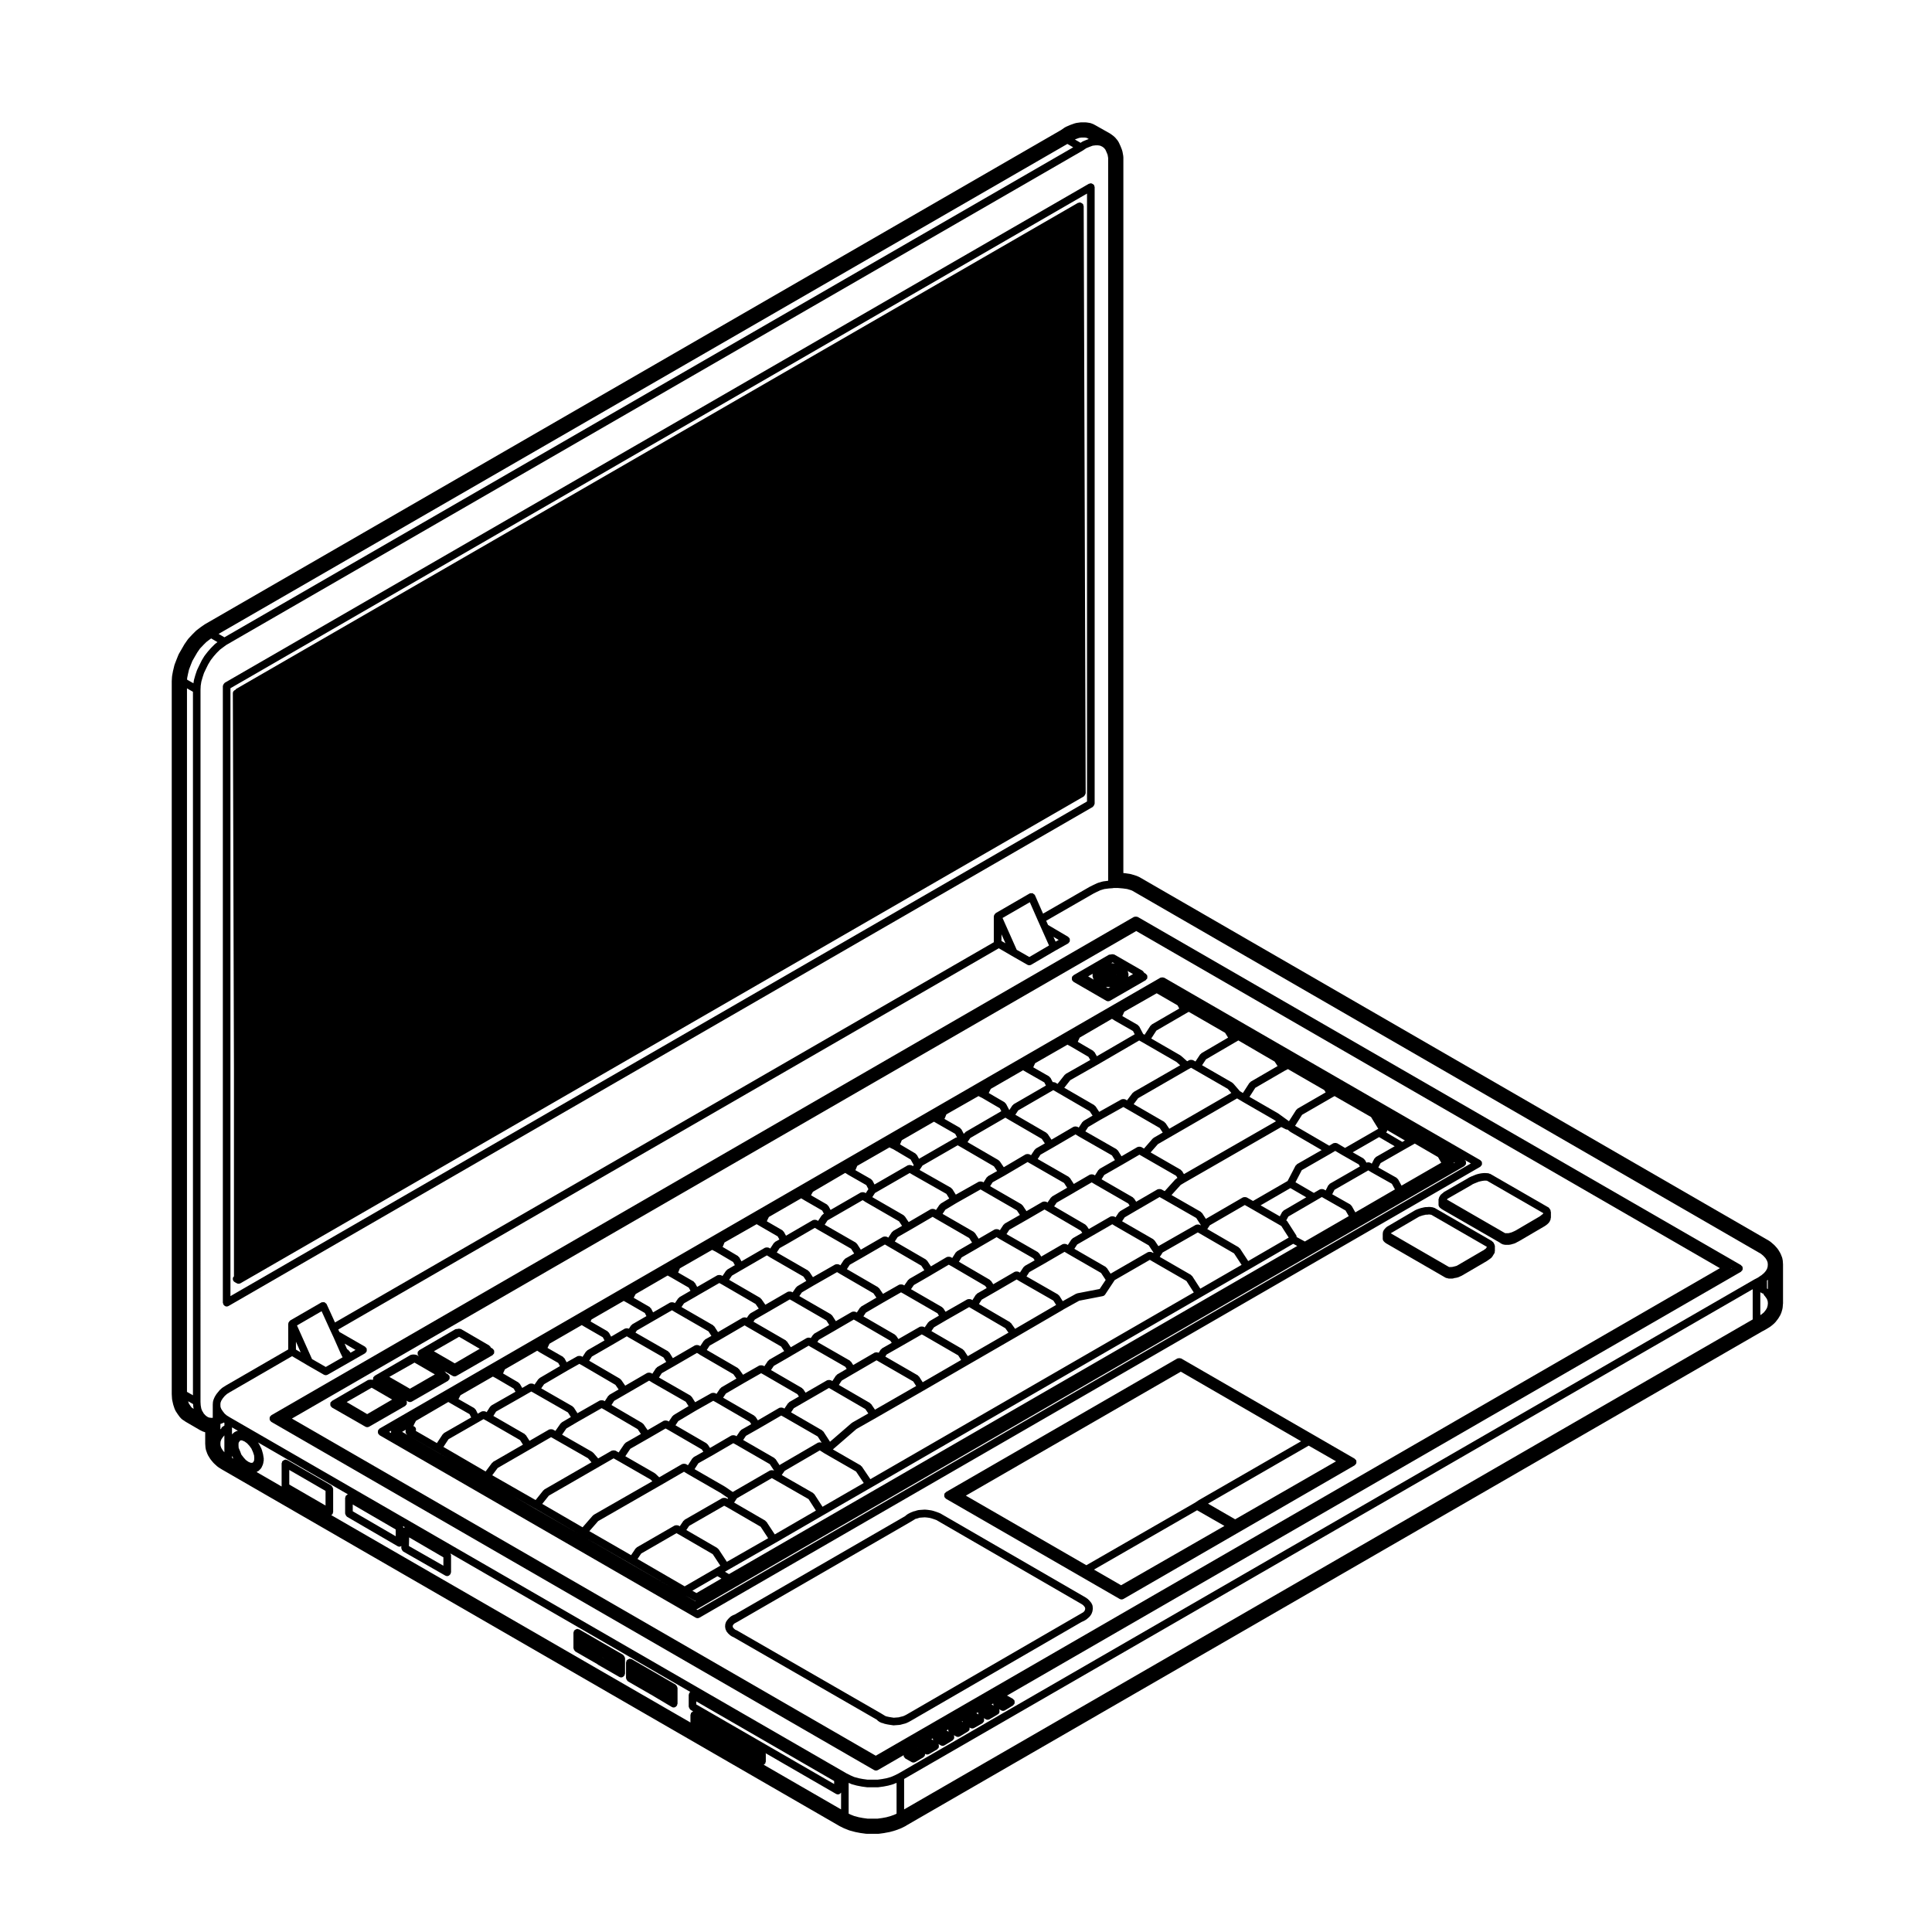 <?xml version="1.0" encoding="UTF-8"?>
<!-- Uploaded to: ICON Repo, www.svgrepo.com, Generator: ICON Repo Mixer Tools -->
<svg fill="#000000" width="800px" height="800px" version="1.1" viewBox="144 144 512 512" xmlns="http://www.w3.org/2000/svg">
 <g>
  <path d="m605.75 479.64c-0.051-0.086-0.145-0.102-0.207-0.156-0.07-0.07-0.082-0.168-0.168-0.215l-159.88-92.281c-0.039-0.023-0.09 0-0.137-0.016-0.117-0.051-0.227-0.047-0.352-0.047-0.137 0-0.246-0.004-0.371 0.047-0.039 0.016-0.09-0.004-0.137 0.016l-228.61 132.07c-0.082 0.051-0.102 0.145-0.156 0.215-0.07 0.059-0.156 0.074-0.207 0.156-0.031 0.039 0 0.09-0.02 0.133-0.051 0.121-0.051 0.23-0.051 0.367s0 0.246 0.051 0.367c0.02 0.047-0.012 0.098 0.02 0.133 0.031 0.059 0.105 0.047 0.145 0.09 0.082 0.102 0.105 0.215 0.215 0.289l159.76 92.277c0.156 0.09 0.332 0.133 0.504 0.133 0.176 0 0.344-0.047 0.504-0.133l6.828-3.945c0 0.137 0 0.25 0.051 0.371 0.02 0.047-0.012 0.09 0.02 0.133 0.031 0.055 0.105 0.039 0.145 0.09 0.082 0.098 0.105 0.215 0.215 0.281l1.652 0.945c0.156 0.09 0.332 0.133 0.504 0.133 0.176 0 0.352-0.047 0.516-0.137l2.125-1.238c0.105-0.066 0.137-0.188 0.215-0.281 0.039-0.051 0.117-0.035 0.145-0.09 0.031-0.047 0-0.098 0.02-0.137 0.051-0.121 0.051-0.238 0.051-0.363 0-0.02 0.012-0.039 0-0.059l0.09 0.051c0.156 0.09 0.332 0.133 0.504 0.133 0.176 0 0.352-0.047 0.516-0.137l2.125-1.238c0.102-0.059 0.117-0.172 0.188-0.258 0.051-0.047 0.125-0.031 0.156-0.086 0.031-0.051 0.012-0.105 0.031-0.145 0.051-0.125 0.059-0.238 0.059-0.371s0-0.246-0.051-0.363c-0.02-0.051 0.012-0.105-0.02-0.152-0.051-0.074-0.137-0.09-0.195-0.152h-0.012l0.754 0.457c0.168 0.102 0.344 0.145 0.523 0.145 0.188 0 0.363-0.051 0.527-0.152l2.125-1.293c0.105-0.066 0.125-0.191 0.207-0.289 0.039-0.047 0.117-0.031 0.145-0.086 0.02-0.051 0-0.102 0.012-0.137 0.051-0.125 0.051-0.242 0.051-0.379-0.012-0.133-0.012-0.242-0.059-0.359-0.02-0.047 0-0.098-0.02-0.137l0.578 0.332c0.156 0.09 0.332 0.133 0.504 0.133 0.188 0 0.363-0.051 0.527-0.152l2.125-1.293c0.012-0.004 0.012-0.023 0.02-0.031 0.137-0.098 0.258-0.203 0.344-0.359 0.02-0.039-0.012-0.09 0.012-0.125 0.051-0.125 0.039-0.238 0.039-0.371-0.012-0.051 0.02-0.105 0.012-0.156l0.188 0.105c0.156 0.102 0.332 0.141 0.516 0.141 0.168 0 0.344-0.047 0.504-0.133l2.188-1.238c0.105-0.066 0.145-0.188 0.215-0.289 0.051-0.051 0.125-0.031 0.156-0.09 0.031-0.047 0-0.09 0.02-0.133 0.051-0.121 0.039-0.23 0.051-0.359 0-0.137 0-0.258-0.051-0.383-0.02-0.039 0-0.082-0.02-0.117l0.504 0.297c0.156 0.102 0.332 0.141 0.516 0.141 0.18 0 0.352-0.047 0.523-0.141l2.176-1.301h0.012v-0.012c0.156-0.09 0.289-0.215 0.371-0.383 0.02-0.039-0.012-0.086 0.012-0.125 0.051-0.117 0.039-0.23 0.039-0.363-0.012-0.137 0-0.246-0.059-0.367-0.012-0.035 0-0.066-0.012-0.098l0.516 0.297c0.156 0.09 0.332 0.133 0.504 0.133 0.188 0 0.363-0.051 0.527-0.152l2.125-1.293c0.105-0.066 0.125-0.191 0.207-0.289 0.039-0.047 0.117-0.031 0.145-0.086 0.02-0.051 0-0.102 0.012-0.137 0.051-0.125 0.051-0.242 0.051-0.379-0.012-0.133-0.012-0.242-0.059-0.359-0.02-0.051 0.012-0.102-0.02-0.141-0.059-0.086-0.145-0.098-0.215-0.156-0.07-0.059-0.082-0.152-0.156-0.195l-1.57-0.871 194.51-112.32c0.105-0.07 0.137-0.188 0.215-0.289 0.039-0.047 0.117-0.031 0.156-0.09 0.02-0.039 0-0.09 0.02-0.133 0.051-0.121 0.039-0.23 0.051-0.367-0.012-0.137 0-0.246-0.051-0.367-0.02-0.043 0-0.094-0.02-0.129zm-218.62 127.44-0.039-0.02 0.051-0.023c-0.004 0.012-0.012 0.027-0.012 0.043zm3.723-2.156c-0.012-0.012-0.031 0-0.039-0.012l0.395-0.227c0 0.117 0 0.207 0.051 0.312 0.012 0.051-0.012 0.098 0.012 0.137 0.031 0.039 0.07 0.059 0.102 0.102zm3.977-2.328 0.453-0.266c0 0.012 0.012 0.016 0.012 0.023 0 0.137 0 0.25 0.051 0.371 0.02 0.047-0.012 0.09 0.02 0.133 0.031 0.055 0.105 0.039 0.145 0.09 0.012 0.016 0.02 0.031 0.039 0.047zm4.266-2.227-0.215-0.109 0.246-0.141c0 0.078-0.062 0.164-0.031 0.25zm3.644-2.344 0.453-0.262c0 0.016 0.012 0.023 0.012 0.047 0 0.133 0 0.242 0.051 0.363 0.02 0.051-0.012 0.102 0.02 0.141 0.031 0.059 0.105 0.047 0.156 0.09 0 0.004 0 0.012 0.012 0.016zm4.035-2.328 0.441-0.258c0 0.133-0.012 0.25 0.051 0.379 0.012 0.039-0.012 0.086 0.012 0.121 0.031 0.055 0.105 0.039 0.145 0.086 0.012 0.012 0.02 0.02 0.031 0.031zm-30.684 13.586-154.73-89.348 223.75-129.2 154.68 89.344zm226.66-129.08c0.012-0.039-0.012-0.082-0.012-0.117v-0.012l0.117 0.07z"/>
  <path d="m433.58 569.75-0.117-0.469c-0.02-0.07-0.09-0.102-0.117-0.156-0.023-0.055 0-0.125-0.039-0.18l-0.297-0.414c-0.012-0.016-0.039-0.016-0.051-0.031-0.012-0.016-0.012-0.035-0.02-0.051l-0.414-0.473c-0.02-0.031-0.07-0.023-0.102-0.047-0.02-0.031-0.02-0.074-0.051-0.102l-0.473-0.352c-0.02-0.012-0.039 0-0.059-0.016s-0.02-0.039-0.039-0.055l-38.672-22.375c-0.031-0.016-0.07 0.004-0.102-0.012s-0.039-0.051-0.07-0.059l-0.648-0.238c0-0.004-0.012 0-0.012 0-0.012-0.004-0.012-0.012-0.012-0.012l-0.711-0.238c-0.012-0.004-0.02 0-0.039 0 0 0-0.012-0.016-0.02-0.02l-0.648-0.176c-0.02-0.004-0.039 0.016-0.07 0.012-0.02-0.004-0.031-0.031-0.051-0.031l-0.828-0.117c-0.012-0.004-0.02 0.012-0.031 0.004-0.02 0-0.02-0.016-0.031-0.016l-0.711-0.059c-0.031 0-0.059-0.004-0.09-0.004-0.012 0-0.02 0.016-0.039 0.016-0.012 0-0.02-0.012-0.031-0.012l-0.828 0.059h-0.012l-0.766 0.059c-0.039 0-0.07 0.051-0.105 0.059-0.051 0.004-0.09-0.031-0.125-0.012l-0.68 0.223-0.465 0.105c-0.059 0.012-0.082 0.074-0.137 0.098-0.051 0.023-0.105-0.004-0.156 0.023l-0.012 0.012s-0.012-0.004-0.012 0l-0.648 0.297c-0.02 0.004-0.02 0.02-0.031 0.031-0.02 0.012-0.031 0-0.039 0.004l-0.527 0.297c-0.039 0.02-0.039 0.066-0.07 0.086-0.039 0.023-0.082 0.012-0.105 0.039l-0.402 0.348-45.137 26.07-0.523 0.207c-0.031 0.012-0.039 0.051-0.059 0.066-0.039 0.016-0.07-0.004-0.102 0.016l-0.473 0.297c-0.031 0.02-0.031 0.066-0.059 0.09h-0.012c0.023 0 0.023 0.004 0.023 0.004-0.031 0.031-0.07 0.02-0.102 0.047l-0.355 0.355c-0.02 0.016-0.012 0.035-0.02 0.051-0.012 0.012-0.031 0.004-0.039 0.02l-0.297 0.352c-0.02 0.023-0.012 0.059-0.031 0.086-0.02 0.031-0.059 0.031-0.082 0.059l-0.238 0.414c-0.031 0.059 0 0.117-0.02 0.176-0.02 0.07-0.09 0.105-0.102 0.18l-0.059 0.414c-0.012 0.023 0.02 0.047 0.02 0.074-0.012 0.031-0.031 0.039-0.031 0.07v0.352c0 0.051 0.051 0.086 0.051 0.137 0.012 0.051-0.031 0.09-0.012 0.137l0.117 0.414c0.012 0.051 0.059 0.074 0.082 0.117 0.012 0.035-0.012 0.07 0.012 0.105l0.238 0.414c0.02 0.035 0.082 0.02 0.102 0.055 0.039 0.051 0.02 0.109 0.07 0.156l0.352 0.352c0.012 0.016 0.031 0.004 0.039 0.016 0.012 0.012 0.012 0.031 0.02 0.039l0.414 0.352c0.039 0.035 0.102 0.023 0.145 0.055 0.039 0.023 0.051 0.082 0.102 0.102l0.473 0.211 37.98 21.871 0.324 0.324c0.039 0.047 0.105 0.031 0.145 0.066 0.051 0.035 0.059 0.102 0.105 0.121l0.59 0.297c0.125 0.066 0.266 0.086 0.395 0.098l0.258 0.105c0.039 0.02 0.09 0.016 0.125 0.031 0.02 0 0.02 0.02 0.039 0.031l0.766 0.176h0.051c0.012 0.004 0.012 0.012 0.012 0.012l0.711 0.117h0.02l0.766 0.117c0.051 0.012 0.102 0.016 0.145 0.016 0.031 0 0.051-0.004 0.082-0.004l1.531-0.117c0.012 0 0.012-0.012 0.02-0.012 0.059-0.004 0.105-0.012 0.168-0.02l0.648-0.176 0.691-0.176c0.02 0 0.031-0.02 0.039-0.031 0.051-0.012 0.09-0.012 0.137-0.031l0.648-0.297c0.012 0 0.012-0.02 0.02-0.02 0.02-0.012 0.031-0.012 0.051-0.016l0.527-0.297v-0.004c0.012-0.004 0.012 0 0.02-0.004l45.227-26.184 0.621-0.281c0.012-0.004 0.02-0.023 0.031-0.035 0.02-0.012 0.051-0.004 0.07-0.016l0.59-0.352c0.039-0.023 0.039-0.074 0.07-0.102 0.039-0.031 0.09-0.02 0.125-0.055l0.137-0.141 0.246-0.195c0.031-0.02 0.031-0.066 0.051-0.09 0.031-0.023 0.07-0.016 0.09-0.039l0.352-0.414c0.02-0.031 0.012-0.066 0.031-0.09 0.031-0.051 0.082-0.07 0.105-0.117l0.238-0.473c0.02-0.039-0.012-0.082 0.012-0.109 0.012-0.047 0.059-0.074 0.07-0.121l0.117-0.527c0.012-0.039-0.02-0.07-0.02-0.105 0.012-0.039 0.051-0.07 0.051-0.105v-0.473c0-0.051-0.051-0.074-0.051-0.117 0-0.059 0.043-0.094 0.031-0.145zm-1.988 0.609-0.07 0.309-0.117 0.238-0.215 0.258-0.168 0.133-1.352 0.785-45.281 26.215v0.004l-0.465 0.25-0.551 0.25-0.621 0.156-0.012 0.004s0-0.004-0.012-0.004l-0.559 0.156-0.672 0.051-0.641 0.051-0.66-0.102-0.68-0.117-0.641-0.145-0.277-0.109-1.113-0.676h-0.012s0-0.004-0.012-0.012l-38.137-21.961c-0.02-0.012-0.039 0.004-0.051-0.004-0.02-0.012-0.02-0.035-0.039-0.039l-0.402-0.176-0.246-0.211-0.258-0.258-0.105-0.188-0.039-0.156v-0.141l0.02-0.152 0.102-0.18 0.188-0.215 0.125-0.121 1.055-0.578v-0.012h0.012l45.281-26.152c0.012-0.004 0.012-0.012 0.012-0.012h0.012l1.621-0.977 0.371-0.086c0.012 0 0.012-0.012 0.02-0.016 0.031-0.004 0.059-0.004 0.09-0.016l0.598-0.195 0.578-0.047c0.02-0.004 0.031-0.004 0.051-0.004l0.754-0.051 0.598 0.051 0.719 0.102 0.539 0.145 0.711 0.238 0.527 0.195 38.551 22.309 0.344 0.258 0.297 0.336 0.156 0.23 0.051 0.168 0.016 0.219z"/>
  <path d="m244.43 522.81c-0.07 0.059-0.156 0.074-0.207 0.156-0.031 0.039 0 0.09-0.02 0.133-0.051 0.121-0.051 0.23-0.051 0.367s0 0.246 0.051 0.367c0.02 0.047-0.012 0.098 0.02 0.133 0.031 0.059 0.105 0.047 0.145 0.09 0.082 0.102 0.105 0.215 0.215 0.289l83.777 48.355c0.156 0.09 0.332 0.133 0.504 0.133 0.176 0 0.344-0.047 0.504-0.133l206.93-119.5c0.105-0.07 0.137-0.188 0.215-0.289 0.039-0.047 0.117-0.031 0.156-0.09 0.02-0.039 0-0.09 0.02-0.133 0.051-0.121 0.039-0.23 0.051-0.367-0.012-0.137 0-0.246-0.051-0.367-0.02-0.047 0-0.098-0.02-0.133-0.051-0.086-0.145-0.102-0.207-0.156-0.07-0.07-0.082-0.168-0.168-0.215l-83.777-48.352c-0.039-0.023-0.09 0-0.137-0.016-0.117-0.051-0.227-0.047-0.352-0.051-0.137 0-0.246 0-0.371 0.051-0.039 0.016-0.09-0.004-0.137 0.016l-206.94 119.49c-0.074 0.051-0.094 0.148-0.156 0.219zm28.262 11.145-11.18-6.508 1.352-2.039 7.824-4.484 1.457-0.84 0.691 0.379 8.984 5.18 0.766 1.203-7.879 4.543c-0.059 0.039-0.07 0.117-0.125 0.168-0.051 0.051-0.125 0.047-0.176 0.105zm75.168-56.871 0.039 0.02h0.012v0.012l9.004 5.188 0.766 1.152-2.402 1.414c-0.07 0.039-0.082 0.117-0.125 0.172-0.059 0.055-0.145 0.055-0.188 0.121l-0.918 1.328-0.324-0.172c-0.039-0.02-0.082 0.004-0.117-0.016-0.117-0.047-0.227-0.031-0.352-0.031-0.145 0-0.266-0.012-0.395 0.051-0.039 0.016-0.082-0.004-0.105 0.016l-5.926 3.43-1.074-1.535c-0.039-0.07-0.125-0.07-0.176-0.117-0.059-0.059-0.07-0.137-0.137-0.18l-8.219-4.769 0.734-1.102 2.609-1.523 0.02-0.012h0.012l6.629-3.84 0.629 0.371 0.008 0.023c-0.004-0.004-0.004-0.004-0.004 0zm12.695-7.32 0.039 0.02h0.012v0.012l8.941 5.129 0.816 1.27-2.383 1.359c-0.07 0.047-0.09 0.133-0.145 0.191-0.059 0.055-0.145 0.059-0.188 0.133l-0.945 1.438-0.352-0.215c-0.051-0.023-0.102 0-0.145-0.02-0.117-0.051-0.215-0.051-0.332-0.055-0.145-0.004-0.266-0.004-0.402 0.051-0.039 0.016-0.09-0.004-0.125 0.016l-5.914 3.371-0.953-1.449c-0.051-0.074-0.137-0.082-0.195-0.137-0.059-0.055-0.07-0.141-0.145-0.188l-8.289-4.777 0.754-1.145 1.789-1.004 0.012-0.004c0-0.004 0 0 0.012-0.004l7.516-4.363 0.629 0.371h-0.008v0zm12.656-7.316c0 0.004 0.012 0.004 0.02 0.004 0.012 0.004 0.012 0.016 0.012 0.02l9.012 5.195 0.797 1.199-2.371 1.359c-0.082 0.047-0.09 0.137-0.145 0.195-0.059 0.051-0.145 0.059-0.188 0.125l-0.945 1.438-0.352-0.215c-0.051-0.023-0.102 0-0.137-0.02-0.117-0.051-0.227-0.051-0.363-0.055-0.137-0.004-0.258-0.004-0.383 0.055-0.051 0.016-0.102-0.012-0.137 0.016l-5.906 3.414-1.012-1.562c-0.051-0.07-0.137-0.082-0.195-0.137-0.059-0.055-0.07-0.141-0.145-0.188l-8.219-4.719 0.746-1.152 0.898-0.52 0.031-0.016 8.383-4.832 0.598 0.379zm12.492-7.215 0.039 0.023h0.012s0 0.012 0.012 0.012l9.043 5.129 0.746 1.215-2.262 1.363c-0.07 0.047-0.082 0.125-0.125 0.18-0.059 0.055-0.137 0.055-0.188 0.121l-0.938 1.387-0.363-0.215c-0.051-0.023-0.102 0-0.145-0.02-0.125-0.055-0.238-0.059-0.371-0.059-0.125 0-0.238 0-0.363 0.055-0.039 0.02-0.102-0.004-0.137 0.02l-5.856 3.422-1.012-1.516c-0.039-0.07-0.125-0.07-0.188-0.125-0.059-0.055-0.07-0.141-0.145-0.188l-8.293-4.781 0.699-1.09 0.051-0.035 9.16-5.273 0.629 0.371c-0.016 0.004-0.008 0-0.008 0.004zm25.438-14.613 8.953 5.199 0.797 1.199-2.371 1.359c-0.082 0.047-0.09 0.137-0.145 0.195-0.059 0.051-0.145 0.059-0.188 0.125l-0.953 1.445-0.422-0.238c-0.039-0.023-0.09 0-0.137-0.02-0.125-0.051-0.238-0.051-0.371-0.047-0.125 0-0.238 0-0.352 0.055-0.051 0.016-0.102-0.012-0.145 0.02l-5.793 3.414-1.062-1.57c-0.051-0.07-0.125-0.082-0.188-0.125-0.059-0.055-0.07-0.137-0.137-0.18l-8.227-4.777 0.734-1.094 9.289-5.379h0.02v0.004zm74.727 3.273c0.031 0.023 0.059 0.016 0.09 0.035 0.02 0.016 0.02 0.047 0.051 0.059l8.238 4.793-6.523 3.734c-0.09 0.051-0.102 0.152-0.168 0.223-0.07 0.074-0.176 0.098-0.227 0.191l-2.106 4.051-9.16 5.289-1.684-0.953c-0.039-0.023-0.09 0-0.125-0.02-0.125-0.051-0.246-0.051-0.383-0.047-0.125 0-0.246-0.004-0.363 0.055-0.051 0.016-0.09-0.012-0.125 0.016l-9.82 5.691-0.992-1.531c-0.051-0.074-0.137-0.082-0.195-0.133-0.059-0.059-0.07-0.152-0.145-0.195l-7.766-4.453 2.43-2.684 1.023-0.613 25.633-14.73 1.16 0.586c0.145 0.074 0.309 0.105 0.453 0.105 0.02 0 0.031-0.016 0.051-0.016l0.02 0.02zm-169.24 66.371 0.039 0.02h0.012v0.012l9.055 5.184 0.734 1.16-3.953 2.363c-0.07 0.039-0.082 0.125-0.137 0.176-0.059 0.055-0.137 0.059-0.188 0.125l-0.953 1.414-0.371-0.207c-0.051-0.02-0.09 0.004-0.137-0.012-0.125-0.055-0.238-0.051-0.371-0.047-0.125 0.004-0.238 0-0.352 0.055-0.039 0.016-0.09-0.012-0.125 0.016l-4.262 2.473-1.074-1.57c-0.051-0.074-0.125-0.082-0.188-0.125-0.059-0.059-0.07-0.137-0.137-0.18l-8.176-4.777 0.711-1.102 3.16-1.824 6.102-3.535 0.629 0.371-0.008 0.012c-0.012-0.004-0.012-0.004-0.012 0zm12.695-7.32 0.039 0.02s0 0.004 0.012 0.004l8.961 5.203 0.828 1.164-4.004 2.336c-0.082 0.047-0.09 0.125-0.137 0.18-0.059 0.055-0.145 0.059-0.195 0.125l-0.953 1.414-0.371-0.207c-0.039-0.02-0.082 0.004-0.117-0.012-0.125-0.055-0.246-0.047-0.383-0.047-0.137 0.004-0.246-0.004-0.363 0.047-0.039 0.02-0.082-0.004-0.117 0.02l-4.301 2.418-0.906-1.438c-0.051-0.07-0.137-0.082-0.195-0.137-0.07-0.059-0.082-0.145-0.156-0.195l-8.332-4.781 0.746-1.145 3.098-1.773s0-0.004 0.012-0.004l6.207-3.598 0.641 0.371-0.008 0.035c-0.004-0.004-0.004-0.004-0.004 0zm33.668-9.008 0.766 1.203-3.984 2.301c-0.082 0.047-0.09 0.133-0.145 0.188-0.051 0.055-0.137 0.059-0.176 0.121l-0.57 0.84c-0.059-0.035-0.117-0.012-0.168-0.031-0.125-0.059-0.238-0.07-0.363-0.07-0.137 0-0.246 0-0.371 0.051-0.051 0.02-0.102-0.004-0.145 0.023l-4.262 2.473-1.012-1.516c-0.039-0.07-0.125-0.074-0.188-0.125-0.059-0.051-0.07-0.141-0.145-0.188l-8.559-4.949 0.371-0.559 2.992-1.715v-0.004h0.012l6.246-3.617 0.59 0.312v0.004zm3.465-12.422 0.039 0.02s0 0.004 0.012 0.004l8.953 5.199 0.797 1.16-4.027 2.348c-0.082 0.047-0.09 0.133-0.145 0.191-0.059 0.051-0.145 0.059-0.188 0.125l-0.836 1.27-0.297-0.172c-0.051-0.023-0.102 0-0.145-0.02-0.117-0.055-0.238-0.055-0.371-0.051-0.125 0-0.238-0.004-0.363 0.051-0.039 0.02-0.09-0.004-0.125 0.02l-4.254 2.465-0.953-1.484c-0.051-0.082-0.137-0.086-0.195-0.137-0.059-0.059-0.07-0.145-0.145-0.195l-8.383-4.828 0.68-0.984 3.109-1.832 6.207-3.535 0.641 0.379-0.004 0.008c-0.008-0.004-0.008-0.004-0.008 0zm12.691-7.32 0.039 0.02s0 0.004 0.012 0.004l8.953 5.199 0.805 1.211-3.977 2.293c-0.07 0.039-0.082 0.121-0.137 0.176-0.051 0.051-0.137 0.051-0.188 0.117l-1.012 1.445-0.383-0.215c-0.039-0.02-0.09 0.004-0.125-0.012-0.117-0.051-0.227-0.039-0.352-0.039-0.137 0-0.258-0.012-0.383 0.047-0.039 0.016-0.082-0.004-0.117 0.016l-4.281 2.434-1.004-1.48c-0.051-0.066-0.125-0.07-0.188-0.117-0.059-0.059-0.07-0.137-0.137-0.18l-8.238-4.777 0.754-1.152 3.098-1.773s0-0.004 0.012-0.004l6.207-3.598 0.641 0.371 0.008 0.016c-0.008-0.004-0.008-0.004-0.008 0zm34.336-9.422 0.797 1.199-4.027 2.301c-0.082 0.047-0.09 0.137-0.145 0.195-0.059 0.051-0.145 0.059-0.188 0.125l-0.945 1.438-0.352-0.215c-0.051-0.023-0.102 0-0.145-0.02-0.125-0.055-0.238-0.059-0.371-0.059-0.125 0-0.246 0-0.363 0.055-0.051 0.02-0.102-0.004-0.137 0.02l-4.254 2.465-0.953-1.484c-0.051-0.082-0.137-0.086-0.195-0.137-0.059-0.059-0.07-0.145-0.145-0.195l-8.266-4.769 0.734-1.102 2.922-1.762 6.402-3.613 0.621 0.359v0.004zm16.148-19.746 0.039 0.02h0.012s0 0.012 0.012 0.012l8.984 5.129 0.785 1.258-4.055 2.312c-0.082 0.047-0.09 0.137-0.145 0.195-0.055 0.059-0.156 0.07-0.195 0.137l-0.898 1.414-0.332-0.207c-0.051-0.023-0.102 0-0.145-0.02-0.125-0.055-0.238-0.059-0.363-0.059-0.137 0-0.246 0-0.371 0.055-0.051 0.02-0.102-0.004-0.137 0.02l-4.254 2.469-1.012-1.562c-0.051-0.07-0.137-0.082-0.195-0.137s-0.07-0.141-0.145-0.188l-8.219-4.719 0.746-1.148 3.098-1.773s0-0.004 0.012-0.004l6.16-3.598 0.629 0.371-0.008 0.023c-0.004-0.004-0.004-0.004-0.004 0zm53.418 23.578 0.02 0.016 0.484 0.277 1.969 3.074-10.734 6.223-2.195-3.336c-0.051-0.07-0.137-0.082-0.195-0.125-0.059-0.059-0.07-0.145-0.137-0.191l-8.324-4.828 0.312-0.457c0.012-0.004 0-0.012 0.012-0.016l0.344-0.516 9.281-5.379 1.672 0.953zm-4.977-5.176 7.898-4.566 4.203 2.438-6 3.496c-0.09 0.051-0.102 0.145-0.168 0.215-0.066 0.07-0.168 0.086-0.215 0.172l-0.629 1.16zm-7.035 12.734 1.996 3.043-10.934 6.309-2.144-3.324c-0.051-0.082-0.137-0.086-0.195-0.137-0.059-0.059-0.07-0.145-0.145-0.195l-8.266-4.769 0.395-0.574v-0.023c0.012-0.012 0.02-0.004 0.02-0.012l0.344-0.551 9.32-5.32 0.551 0.301v0.004zm-62.312-3.918 0.039 0.02h0.012v0.012l9.062 5.188 0.352 0.543-2.621 1.484c-0.082 0.039-0.09 0.125-0.145 0.188-0.055 0.059-0.145 0.059-0.195 0.137l-0.945 1.438-0.352-0.215c-0.051-0.023-0.102 0-0.145-0.02-0.125-0.055-0.238-0.059-0.371-0.059-0.125 0-0.238 0-0.363 0.055-0.051 0.02-0.102-0.004-0.137 0.02l-5.688 3.305-0.59-0.875c-0.051-0.066-0.125-0.074-0.188-0.121-0.059-0.055-0.07-0.137-0.137-0.18l-8.195-4.785 0.73-1.148 4.695-2.711v-0.012l0.031-0.02h0.012l4.523-2.625 0.629 0.371-0.004 0.012c-0.012-0.008-0.012-0.008-0.012 0zm-55.09 46.047 0.734-1.094 3.273-1.891 6.039-3.481 0.641 0.371v0.004 0.004l0.039 0.02s0 0.004 0.012 0.004l8.953 5.199 0.785 1.152-4.242 2.414c-0.031 0.02-0.039 0.059-0.07 0.082-0.031 0.02-0.07 0.012-0.102 0.035l-5.738 4.969-1.734-2.684c-0.051-0.074-0.137-0.082-0.195-0.133-0.059-0.059-0.07-0.145-0.145-0.195zm8.105 8.031c-0.031-0.012-0.059 0-0.082-0.012-0.125-0.059-0.238-0.07-0.363-0.07-0.137 0-0.246 0-0.363 0.051-0.059 0.02-0.105-0.004-0.156 0.023l-10.035 5.844c-0.07 0.035-0.07 0.109-0.125 0.16l-1.062-1.617c-0.051-0.074-0.137-0.082-0.195-0.133-0.059-0.059-0.07-0.141-0.145-0.188l-8.266-4.769 0.734-1.094 3.336-1.891c0-0.004 0 0 0.012-0.004l6-3.488 0.68 0.371 8.984 5.176zm4.566-15.293 0.754-1.152 3.231-1.895 0.031-0.02h0.012l5.953-3.465 0.434 0.242v0.004l9.301 5.359 0.766 1.211-10.914 6.266-1.004-1.477c-0.051-0.066-0.125-0.07-0.188-0.117-0.059-0.055-0.07-0.137-0.137-0.18zm12.312-7.516 0.332-0.551 3.316-1.879 6.012-3.445 0.598 0.309v0.004l9.062 5.25 0.766 1.211-10.184 5.898-0.949-1.492c-0.051-0.082-0.137-0.086-0.195-0.141-0.059-0.055-0.07-0.145-0.145-0.191zm12.211-6.762 0.68-0.984 3.219-1.891 6.102-3.481 0.68 0.402 0.012 0.004 8.906 5.199 0.828 1.164-10.785 6.227-0.973-1.48c-0.039-0.074-0.125-0.082-0.188-0.137-0.059-0.055-0.082-0.145-0.145-0.191zm12.598-7.164 0.73-1.152 3.266-1.879v-0.004h0.012l5.984-3.477 0.629 0.371v0.004 0.004l0.039 0.02h0.012v0.012l9.055 5.184 0.73 1.152-10.871 6.332-1.062-1.492c-0.051-0.07-0.125-0.07-0.188-0.117-0.051-0.051-0.059-0.133-0.125-0.172zm12.605-7.32 0.746-1.145 3.336-1.891c0-0.004 0 0 0.012-0.004l0.027-0.02h0.012l5.945-3.457 0.629 0.371v0.004 0.004l0.039 0.02h0.012v0.012l9.004 5.188 1.219 1.844-1.594 2.402-5.953 1.152c-0.059 0.012-0.09 0.07-0.137 0.09-0.047 0.02-0.105-0.012-0.156 0.02l-3.543 1.965-0.906-1.445c-0.051-0.07-0.137-0.082-0.195-0.137-0.059-0.055-0.082-0.145-0.156-0.195zm20.969-2.539-8.289-4.777 0.754-1.152 3.273-1.883 6.031-3.477 0.578 0.367 0.012 0.004 0.02 0.012c0 0.004 0.012 0.004 0.02 0.004 0.012 0.004 0.012 0.016 0.012 0.02l9.012 5.195 1.258 1.895-0.09 0.125-0.363-0.223c-0.051-0.023-0.102 0-0.145-0.02-0.117-0.051-0.227-0.051-0.352-0.055-0.137-0.004-0.258-0.004-0.383 0.051-0.039 0.016-0.09-0.004-0.137 0.016l-9.898 5.707-0.973-1.484c-0.051-0.074-0.137-0.082-0.195-0.137-0.062-0.051-0.07-0.141-0.145-0.188zm3.688-14.559c-0.059 0.051-0.137 0.055-0.188 0.117l-0.867 1.309-0.297-0.18c-0.051-0.031-0.105-0.004-0.156-0.023-0.117-0.059-0.227-0.059-0.363-0.066-0.125-0.004-0.238-0.004-0.363 0.047-0.051 0.02-0.105-0.004-0.156 0.02l-5.75 3.316-0.59-0.883c-0.051-0.066-0.125-0.07-0.188-0.121-0.059-0.051-0.07-0.137-0.137-0.18l-8.277-4.828 0.672-0.984 4.715-2.715v-0.012l4.566-2.644 0.672 0.402h0.012v0.012l9.004 5.188 0.363 0.559-2.527 1.48c-0.074 0.035-0.086 0.125-0.145 0.188zm-10.266 4.977 0.383 0.559-2.551 1.465c-0.07 0.047-0.082 0.133-0.137 0.188-0.059 0.059-0.156 0.066-0.195 0.137l-0.945 1.438-0.352-0.215c-0.051-0.023-0.102 0-0.145-0.02-0.125-0.055-0.238-0.059-0.371-0.059-0.125 0-0.238 0-0.363 0.055-0.039 0.02-0.102-0.004-0.137 0.02l-5.668 3.289-0.539-0.836c-0.051-0.074-0.125-0.082-0.195-0.137-0.059-0.059-0.07-0.145-0.145-0.195l-8.332-4.781 0.746-1.145 4.75-2.715s0-0.004 0.012-0.004l4.566-2.656 0.621 0.352zm-25.324 14.641 0.383 0.559-2.551 1.465c-0.082 0.051-0.09 0.137-0.145 0.195-0.055 0.059-0.156 0.07-0.195 0.137l-0.898 1.414-0.332-0.207c-0.051-0.023-0.102 0-0.145-0.02-0.117-0.051-0.215-0.051-0.344-0.055-0.145-0.004-0.266-0.004-0.395 0.047-0.039 0.02-0.09-0.004-0.137 0.02l-5.769 3.293-0.551-0.887c-0.051-0.082-0.137-0.09-0.207-0.145-0.059-0.059-0.07-0.145-0.145-0.195l-8.246-4.758 0.766-1.102 4.715-2.719v-0.012l4.523-2.656 0.797 0.434zm-12.656 7.254 0.383 0.621-2.539 1.484c-0.07 0.039-0.082 0.117-0.125 0.172-0.059 0.055-0.145 0.055-0.188 0.121l-0.918 1.328-0.324-0.172c-0.039-0.02-0.082 0.004-0.117-0.012-0.117-0.047-0.227-0.035-0.352-0.035-0.137 0-0.266-0.012-0.395 0.051-0.031 0.016-0.07-0.012-0.105 0.012l-5.68 3.254-0.598-0.883c-0.051-0.066-0.125-0.07-0.188-0.121-0.059-0.051-0.07-0.137-0.137-0.18l-8.352-4.836 0.648-0.977 4.75-2.777 4.574-2.609 0.691 0.379zm-12.496 7.273 0.371 0.555-2.59 1.473c-0.082 0.047-0.09 0.137-0.156 0.195-0.059 0.059-0.156 0.07-0.207 0.156l-0.504 0.816-0.102-0.051c-0.039-0.031-0.09 0-0.125-0.02-0.125-0.051-0.238-0.051-0.371-0.047-0.137 0-0.246-0.004-0.363 0.051-0.039 0.02-0.09-0.004-0.125 0.02l-5.668 3.289-0.539-0.836c-0.051-0.074-0.125-0.082-0.195-0.137-0.059-0.059-0.07-0.145-0.145-0.195l-8.621-4.949 0.371-0.555 4.715-2.719v-0.012l0.031-0.02h0.012l4.523-2.629 0.621 0.352zm-11.938 6.898 0.363 0.559-2.527 1.48c-0.07 0.039-0.082 0.125-0.137 0.188-0.059 0.051-0.145 0.059-0.188 0.125l-0.945 1.438-0.352-0.215c-0.051-0.023-0.102 0-0.145-0.02-0.117-0.051-0.215-0.051-0.344-0.055-0.145-0.004-0.266-0.004-0.395 0.051-0.051 0.016-0.102-0.004-0.137 0.016l-5.727 3.305-0.598-0.918c-0.051-0.07-0.125-0.074-0.188-0.125-0.059-0.059-0.082-0.145-0.145-0.191l-8.219-4.769 0.734-1.098 4.707-2.715v-0.012l4.535-2.637 0.312 0.195c0.012 0.012 0.02 0.004 0.031 0.012 0.012 0.004 0.012 0.016 0.012 0.02zm-12.691 7.262 0.402 0.613-2.559 1.477c-0.07 0.047-0.082 0.125-0.137 0.188-0.059 0.051-0.145 0.059-0.195 0.125l-0.953 1.414-0.371-0.207c-0.051-0.02-0.09 0.004-0.137-0.012-0.125-0.055-0.238-0.051-0.371-0.047-0.125 0.004-0.238 0-0.352 0.055-0.039 0.016-0.09-0.012-0.125 0.016l-5.684 3.312-0.598-0.918c-0.051-0.07-0.137-0.082-0.195-0.125-0.059-0.059-0.07-0.145-0.145-0.195l-8.266-4.769 0.734-1.098 4.762-2.777 4.574-2.609 0.691 0.379zm-12.637 7.332 0.402 0.609-2.609 1.477c-0.082 0.039-0.09 0.125-0.145 0.188-0.059 0.051-0.145 0.059-0.195 0.125l-0.953 1.414-0.371-0.207c-0.051-0.02-0.09 0.004-0.137-0.012-0.125-0.055-0.238-0.051-0.371-0.047-0.125 0.004-0.238 0-0.352 0.051-0.039 0.02-0.09-0.004-0.125 0.02l-5.668 3.301-0.598-0.918c-0.051-0.07-0.125-0.074-0.188-0.125-0.059-0.059-0.082-0.145-0.145-0.191l-8.219-4.769 0.734-1.109 4.637-2.766 4.644-2.621 0.691 0.383zm-10.371 9.148h0.012c0-0.004 0 0 0.012-0.004l6-3.488 0.68 0.371 8.984 5.18 1.152 1.738-0.125-0.07c-0.039-0.02-0.09 0.004-0.125-0.012-0.125-0.051-0.246-0.047-0.371-0.039-0.137 0-0.246-0.004-0.363 0.047-0.039 0.016-0.09-0.004-0.125 0.016l-9.859 5.699-2.055-1.406c-0.02-0.004-0.031 0-0.039-0.004-0.02-0.004-0.02-0.023-0.031-0.035l-7.992-4.606 1.004-1.559zm6.828 11.34 0.168-0.242 9.23-5.332 0.691 0.379 9.043 5.18 1.949 3.039-10.898 6.316-2.195-3.336c-0.051-0.074-0.137-0.082-0.195-0.133-0.059-0.051-0.07-0.141-0.137-0.188l-8.246-4.785zm20.684-1.305c-0.051-0.082-0.125-0.086-0.195-0.137-0.059-0.059-0.07-0.145-0.145-0.195l-8.312-4.762 0.195-0.277v-0.012l0.578-0.812 9.309-5.426 1.145 0.73c0.012 0.012 0.02 0.004 0.031 0.012 0.012 0.004 0.012 0.016 0.012 0.02l8.422 4.84 2.035 3.043-10.922 6.301zm12.57-7.34c-0.051-0.07-0.125-0.082-0.188-0.125-0.059-0.059-0.07-0.141-0.145-0.188l-7.34-4.223 6.246-5.41 5.109-2.902 12.637-7.262v-0.004h0.012l0.039-0.023 11.887-6.883 0.031-0.023h0.012l12.523-7.234v-0.004h0.012l12.574-7.32-0.008-0.016 4.203-2.328 6.227-1.211c0.277-0.055 0.504-0.211 0.641-0.43 0-0.004 0.012 0 0.012-0.004l2.188-3.305v-0.004l0.332-0.504 9.32-5.371 0.68 0.402h0.012v0.012l9.004 5.184 1.949 3.043-85.707 49.48zm89.777-63.93-0.266-0.152c-0.039-0.023-0.09 0.004-0.125-0.016-0.117-0.051-0.227-0.039-0.352-0.039-0.137 0-0.258-0.012-0.383 0.047-0.039 0.016-0.082-0.004-0.117 0.016l-9.941 5.668-1.012-1.516c-0.039-0.07-0.125-0.07-0.188-0.125-0.059-0.055-0.07-0.141-0.145-0.188l-8.277-4.769 0.691-1.031 3.231-1.898 0.031-0.02h0.012l5.965-3.465 1.074 0.594v0.004l8.652 4.953 1.211 1.883zm-10.422-9.543c-0.039-0.023-0.09 0-0.125-0.016-0.125-0.055-0.246-0.051-0.383-0.047-0.125 0.004-0.238 0-0.352 0.055-0.039 0.016-0.09-0.012-0.125 0.016l-5.668 3.289-0.539-0.836c-0.051-0.082-0.137-0.086-0.195-0.137-0.059-0.059-0.07-0.145-0.145-0.195l-8.293-4.785 0.719-1.145 4.742-2.711s0-0.004 0.012-0.004l4.566-2.656 0.918 0.527v0.004l8.805 5.062 0.344 0.562-0.309 0.188c-0.051 0.031-0.051 0.09-0.09 0.121-0.051 0.035-0.105 0.023-0.145 0.066l-2.828 3.129zm-5.293-11.207c-0.051-0.023-0.102 0-0.145-0.02-0.117-0.055-0.227-0.055-0.363-0.055-0.137 0-0.246 0-0.363 0.055-0.051 0.02-0.102-0.004-0.137 0.02l-4.231 2.457-0.961-1.531c-0.051-0.082-0.137-0.09-0.207-0.145-0.059-0.059-0.07-0.152-0.145-0.195l-8.277-4.727 0.754-1.152 3.098-1.828 6.219-3.481 0.734 0.422h0.012l8.887 5.141 0.805 1.211-2.438 1.41c-0.059 0.031-0.059 0.098-0.105 0.133-0.039 0.039-0.105 0.031-0.145 0.082l-2.281 2.621zm-20.469 9.531 0.816 1.27-3.977 2.301c-0.07 0.047-0.09 0.125-0.137 0.18-0.059 0.055-0.145 0.055-0.188 0.121l-0.898 1.301-0.309-0.18c-0.051-0.023-0.102 0-0.145-0.02-0.117-0.055-0.238-0.055-0.371-0.051-0.125 0-0.238-0.004-0.363 0.051-0.039 0.02-0.09-0.004-0.125 0.02l-4.262 2.473-1.012-1.516c-0.039-0.07-0.125-0.07-0.188-0.125-0.059-0.055-0.07-0.141-0.145-0.188l-8.293-4.781 0.66-1.031 3.141-1.762h0.012c0-0.004 0.012-0.004 0.012-0.012l6.109-3.598 0.73 0.418h0.012zm-25.148 14.59 0.766 1.203-3.984 2.301c-0.082 0.051-0.09 0.137-0.156 0.195-0.059 0.059-0.145 0.07-0.188 0.137l-0.918 1.445-0.473-0.258c-0.039-0.02-0.09 0-0.125-0.016-0.117-0.047-0.227-0.039-0.352-0.039-0.137 0-0.266-0.004-0.395 0.055-0.039 0.02-0.082-0.004-0.117 0.02l-4.191 2.469-1.012-1.516c-0.039-0.07-0.125-0.07-0.188-0.121-0.059-0.051-0.07-0.141-0.137-0.188l-8.238-4.777 0.754-1.152 3.098-1.773s0-0.004 0.012-0.004l6.16-3.598 0.672 0.402h0.012v0.012zm-49.824 28.758 0.805 1.211-3.977 2.293c-0.082 0.047-0.09 0.133-0.145 0.188-0.055 0.055-0.137 0.059-0.188 0.125l-0.953 1.414-0.371-0.207c-0.039-0.02-0.09 0.004-0.125-0.012-0.125-0.051-0.238-0.039-0.371-0.039-0.125 0-0.238-0.012-0.363 0.047-0.039 0.016-0.082-0.004-0.117 0.016l-4.293 2.438-1.062-1.496c-0.051-0.07-0.125-0.07-0.188-0.117-0.051-0.051-0.059-0.133-0.125-0.172l-8.238-4.777 0.754-1.152 2.394-1.359c0-0.004 0 0 0.012-0.004l0.031-0.023h0.012l6.828-3.984 0.371 0.227h0.012v0.012zm-38.027 21.895 0.855 1.273-4.016 2.293c-0.07 0.039-0.09 0.125-0.145 0.188-0.051 0.055-0.137 0.059-0.188 0.125l-1.547 2.293-0.836-0.484c-0.039-0.023-0.09 0-0.137-0.02-0.117-0.051-0.227-0.039-0.352-0.039-0.137 0-0.246-0.004-0.371 0.047-0.039 0.016-0.09-0.004-0.137 0.016l-3.594 2.066-1.281-1.496c-0.039-0.047-0.105-0.039-0.156-0.082-0.051-0.039-0.051-0.105-0.105-0.137l-8.02-4.586 1.133-1.633 3.117-1.84 0.031-0.02h0.012l6.191-3.527 0.691 0.379zm-1.949 5.199 4.75-2.715s0-0.004 0.012-0.004l4.586-2.66 0.68 0.371 8.922 5.18 0.402 0.605-2.551 1.426c-0.082 0.039-0.09 0.125-0.145 0.188-0.055 0.059-0.156 0.07-0.207 0.141l-1.18 1.832-0.516-0.312c-0.039-0.023-0.09-0.004-0.137-0.023-0.117-0.051-0.238-0.051-0.363-0.055-0.137-0.004-0.258-0.004-0.383 0.051-0.051 0.02-0.102-0.004-0.137 0.02l-6.07 3.516-0.992-0.953c-0.031-0.031-0.082-0.02-0.117-0.047-0.031-0.023-0.039-0.082-0.082-0.105l-7.793-4.481zm8 9.684 0.012-0.004 6.207-3.598 0.828 0.504 0.02 0.016c0.012 0.004 0.012 0 0.02 0.004v0.012l8.879 5.113 1.941 1.32-0.145 0.23-0.422-0.227c-0.039-0.02-0.082 0.012-0.117-0.012-0.117-0.047-0.227-0.031-0.352-0.031-0.137 0-0.258-0.012-0.383 0.051-0.039 0.012-0.082-0.012-0.117 0.012l-9.977 5.727c-0.07 0.047-0.082 0.125-0.137 0.188-0.059 0.051-0.145 0.059-0.195 0.125l-0.953 1.414-0.371-0.207c-0.039-0.02-0.09 0.004-0.137-0.012-0.117-0.051-0.227-0.039-0.352-0.039-0.137 0-0.246-0.012-0.371 0.051-0.039 0.012-0.09-0.012-0.125 0.012l-10.035 5.785c-0.07 0.047-0.082 0.125-0.137 0.18-0.055 0.055-0.145 0.059-0.195 0.133l-1.18 1.762-11.059-6.363 2.332-2.664zm7.59 10.746 9.289-5.336 0.734 0.383 8.922 5.18 1.996 3.039-10.941 6.258-2.195-3.336c-0.051-0.074-0.137-0.082-0.195-0.133-0.059-0.051-0.07-0.141-0.137-0.188l-8.219-4.769zm10.18 11.75 12.695-7.262s0-0.004 0.012-0.004l12.637-7.32 0.031-0.023h0.012l12.645-7.289 87.438-50.48 0.039-0.031h0.012l12.645-7.289v-0.004h0.012l11.73-6.801 1.062 0.574-150.59 86.961-1.074-0.621zm150.8-88.305c-0.02-0.145 0.012-0.301-0.082-0.434l-2.418-3.777c-0.039-0.074-0.125-0.082-0.188-0.137-0.02-0.016-0.031-0.039-0.051-0.055l0.551-1.02 7.262-4.227 1.613-0.945 0.918 0.527c0 0.004 0 0 0.012 0.004l5.359 3.047 0.848 1.484-11.633 6.723zm9.445-11.328 0.598-1.176 8.59-4.934h0.012c0.012-0.004 0.012-0.016 0.02-0.02 0.012-0.004 0.02 0 0.031-0.012l0.297-0.188 0.816 0.5c0.012 0.004 0.02 0.004 0.02 0.004 0.012 0.004 0.012 0.012 0.012 0.012l5.41 3.043 0.816 1.484-10.5 6.086-0.973-1.719c-0.051-0.086-0.145-0.105-0.207-0.168-0.07-0.066-0.09-0.16-0.168-0.211zm-0.66-2.781c-0.09 0.059-0.105 0.168-0.176 0.242-0.07 0.066-0.168 0.086-0.215 0.172l-0.691 1.359-0.504-0.293c-0.051-0.023-0.102 0-0.145-0.02-0.117-0.055-0.227-0.055-0.363-0.055s-0.246 0-0.363 0.055c-0.051 0.02-0.102-0.004-0.137 0.02l-1.621 0.945-4.863-2.828 1.664-3.195 7.773-4.457c0-0.004 0-0.012 0.012-0.012l1.082-0.641 2.086 1.23c0.012 0.004 0.012 0 0.012 0.004l0.012 0.004 4.121 2.344 0.312 0.539zm-38.641-2.555-0.492-0.812c-0.051-0.082-0.145-0.098-0.207-0.156-0.059-0.059-0.082-0.145-0.156-0.195l-7.969-4.586 1.918-2.191 3.231-1.867 17.758-10.258 1.32 0.785 0.031 0.02h0.012v0.012l8.473 4.883 0.484 0.352zm-3.879-12.023-1.012-1.523c-0.039-0.07-0.125-0.07-0.188-0.125-0.059-0.055-0.07-0.141-0.145-0.188l-8.098-4.684 1.188-1.578 13.324-7.68h0.012l0.691-0.383 0.973 0.551 8.766 5.047 0.926 1.074zm-9.438-9.746c-0.059 0.039-0.07 0.117-0.117 0.168-0.059 0.047-0.137 0.039-0.176 0.102l-1.477 1.949-0.473-0.266c-0.039-0.023-0.09 0-0.125-0.02-0.125-0.051-0.246-0.047-0.371-0.047-0.125 0.004-0.238-0.004-0.352 0.047-0.051 0.02-0.102-0.012-0.137 0.02l-5.914 3.316-0.953-1.457c-0.051-0.074-0.137-0.082-0.195-0.133-0.059-0.051-0.07-0.141-0.137-0.188l-7.969-4.609 1.582-2.004 7.203-4.09v-0.004h0.012l11.059-6.434 1.258 0.707c0.012 0 0.012 0.004 0.012 0.012l8.602 4.969 0.992 0.887zm-11.656 5.113 0.766 1.152-2.402 1.414c-0.07 0.039-0.082 0.125-0.137 0.18-0.055 0.055-0.145 0.066-0.188 0.133l-0.941 1.445-0.352-0.215c-0.051-0.023-0.102 0-0.145-0.02-0.125-0.055-0.238-0.059-0.363-0.059-0.137 0-0.246 0-0.371 0.055-0.051 0.02-0.102-0.004-0.137 0.02l-5.856 3.422-1.012-1.516c-0.039-0.066-0.125-0.07-0.188-0.121-0.059-0.051-0.07-0.141-0.137-0.188l-8.238-4.777 0.754-1.152 9.191-5.316v-0.012h0.012l0.082-0.051 0.906 0.523zm-25.387 14.586 0.855 1.258-2.414 1.359c-0.07 0.039-0.09 0.125-0.145 0.188-0.055 0.059-0.156 0.07-0.207 0.145l-0.836 1.309-0.289-0.16c-0.039-0.023-0.09 0-0.125-0.016-0.125-0.059-0.246-0.055-0.383-0.055-0.125 0-0.246-0.004-0.363 0.047-0.039 0.02-0.09-0.012-0.125 0.02l-6.062 3.414-0.918-1.477c-0.039-0.074-0.137-0.09-0.195-0.145-0.07-0.059-0.082-0.152-0.156-0.195l-8.332-4.727 0.465-0.691v-0.012c0.012-0.012 0.012-0.004 0.02-0.012l0.277-0.441 9.332-5.375 0.691 0.379zm-63.164 36.484 0.848 1.215-2.242 1.285c-0.07 0.047-0.082 0.125-0.137 0.188-0.059 0.051-0.145 0.055-0.188 0.121l-0.59 0.867-0.074-0.043c-0.051-0.023-0.102 0-0.145-0.02-0.125-0.055-0.238-0.059-0.371-0.059-0.125 0-0.238 0-0.363 0.055-0.051 0.02-0.102-0.004-0.137 0.02l-6.555 3.824-0.953-1.484c-0.051-0.082-0.137-0.086-0.195-0.137-0.059-0.059-0.07-0.145-0.145-0.195l-8.383-4.828 0.672-0.977 3.594-2.066v-0.012l5.758-3.309 0.691 0.379zm-12.469 7.262 0.766 1.195-1.672 0.953c-0.082 0.039-0.09 0.125-0.145 0.188-0.055 0.059-0.145 0.066-0.195 0.137l-0.945 1.438-0.352-0.215c-0.051-0.023-0.102 0-0.145-0.02-0.117-0.051-0.215-0.051-0.344-0.055-0.145-0.004-0.266-0.004-0.395 0.055-0.051 0.016-0.102-0.012-0.137 0.016l-5.883 3.406-0.906-1.473c-0.039-0.074-0.137-0.086-0.195-0.141-0.059-0.066-0.082-0.152-0.156-0.203l-8.652-4.957 0.363-0.555 4.387-2.535 4.922-2.832 0.551 0.336c0 0.004 0.012 0.004 0.02 0.004v0.012zm-11.938 6.902 0.734 1.188-2.406 1.379c-0.07 0.047-0.09 0.133-0.145 0.191-0.059 0.055-0.145 0.059-0.188 0.133l-0.945 1.438-0.352-0.215c-0.051-0.023-0.102 0-0.137-0.02-0.125-0.055-0.246-0.059-0.383-0.059-0.125 0-0.238 0-0.363 0.055-0.051 0.02-0.102-0.004-0.137 0.02l-5.812 3.371-1.062-1.535c-0.039-0.07-0.125-0.07-0.188-0.121-0.051-0.055-0.059-0.137-0.125-0.176l-8.176-4.777 0.711-1.102 5.195-2.992 0.02-0.012v-0.004h0.012l4.035-2.359 0.332 0.207h0.012c0 0.004 0 0 0.012 0.004l0.02 0.016h0.012v0.012zm-12.73 7.269 0.848 1.219-2.418 1.402c-0.082 0.047-0.09 0.125-0.137 0.18-0.07 0.059-0.156 0.07-0.207 0.137l-0.906 1.395-0.352-0.195c-0.051-0.02-0.09 0.004-0.137-0.012-0.105-0.051-0.215-0.039-0.344-0.039-0.137 0-0.258-0.012-0.383 0.047-0.039 0.016-0.082-0.004-0.117 0.016l-5.906 3.367-0.961-1.496c-0.039-0.082-0.137-0.086-0.195-0.137-0.059-0.059-0.07-0.145-0.145-0.195l-8.305-4.762 0.766-1.102 6.039-3.531 0.031-0.016v-0.004l3.273-1.84 0.691 0.383zm-12.586 7.312 0.777 1.211-2.414 1.422c-0.07 0.039-0.082 0.117-0.125 0.172-0.059 0.051-0.137 0.055-0.188 0.117l-1.367 1.969-0.68-0.379c-0.039-0.023-0.082 0-0.125-0.02-0.117-0.051-0.227-0.039-0.363-0.039s-0.258-0.012-0.371 0.047c-0.051 0.016-0.09-0.004-0.125 0.016l-5.195 3.004-0.953-1.484c-0.051-0.082-0.137-0.086-0.195-0.137-0.059-0.059-0.07-0.145-0.145-0.195l-8.293-4.785 0.719-1.148 7.043-4.004 2.281-1.316 0.691 0.379zm-18.617 14.719 8.609-4.969h0.012l5.523-3.199 0.961 0.539 8.828 5.047 0.926 1.074-12.469 7.184c-0.059 0.039-0.07 0.105-0.117 0.156-0.051 0.039-0.117 0.035-0.168 0.09l-2.055 2.574-11.492-6.57zm4.242 7.508 5.551 3.176h0.012l11.75 6.828zm7.566 2.008 1.754-2.188 13.352-7.691 3.809-2.195 1.152 0.66h0.012l8.621 4.953 0.484 0.457-15.547 8.898c-0.051 0.035-0.059 0.102-0.105 0.137-0.039 0.039-0.105 0.031-0.145 0.082l-2.695 3.09zm11.059 8.746 12.254 7.047 10.785 6.262zm14.191 5.852 0.984-1.449 9.34-5.387 0.691 0.379 8.922 5.18 2.004 3.047-1.27 0.75-8.176 4.727zm22.238 5.176-6.621 3.856-1.082-0.621 6.648-3.848zm-6.906 6.039-2.664-1.547 2.469 1.395c0.102 0.059 0.207 0.066 0.309 0.086zm204.17-116.58c-0.02-0.047 0-0.098-0.02-0.133-0.051-0.086-0.145-0.102-0.207-0.156-0.039-0.039-0.051-0.098-0.102-0.125l1.672 0.961-204.92 118.34-0.344-0.195c0.09-0.023 0.176-0.023 0.258-0.07l203.28-117.37c0.105-0.07 0.137-0.188 0.215-0.289 0.039-0.047 0.117-0.031 0.156-0.09 0.02-0.039 0-0.09 0.02-0.133 0.051-0.121 0.051-0.23 0.051-0.367-0.004-0.133-0.004-0.242-0.055-0.367zm-2.902 0.371-0.227 0.125c0.031-0.09-0.02-0.176-0.02-0.266zm-10.707-5.039h0.012l0.082-0.051 6.16 3.582 0.395 0.699v0.012l0.453 0.777-10.52 6.07-0.926-1.691c-0.051-0.09-0.145-0.109-0.227-0.18-0.059-0.066-0.082-0.16-0.168-0.211l-4.828-2.719 0.598-1.168 6.227-3.566c0-0.004 0.012 0 0.012-0.004l2.715-1.535c0.008-0.004 0.008-0.016 0.016-0.016zm-7.398-3.137c0.059-0.098 0.168-0.156 0.188-0.266 0.02-0.07-0.031-0.137-0.02-0.211l4.695 2.734-0.68 0.387-4.281-2.508c0.035-0.051 0.066-0.094 0.098-0.137zm2.164 3.793-4.988 2.852c-0.09 0.055-0.105 0.16-0.176 0.238-0.07 0.07-0.168 0.09-0.215 0.176l-0.691 1.344-0.434-0.266c-0.051-0.035-0.105-0.004-0.156-0.023-0.125-0.055-0.238-0.059-0.371-0.059-0.137 0-0.246 0.012-0.363 0.07-0.031 0.012-0.059 0-0.09 0.012l-0.434-0.754c-0.051-0.082-0.145-0.102-0.207-0.156-0.07-0.07-0.09-0.168-0.168-0.215l-2.836-1.617 6.996-4.027zm-16.363-13.062c0.02-0.012 0.039-0.012 0.051-0.016 0.012-0.004 0.012-0.016 0.02-0.016 0.012-0.004 0.02 0 0.031-0.012l0.324-0.188 9.672 5.551 0.805 1.32 1.113 1.789-0.289 0.168-8.52 4.906-2.098-1.234c-0.051-0.031-0.102-0.004-0.145-0.023-0.125-0.051-0.238-0.055-0.363-0.051-0.137 0-0.246 0.004-0.363 0.055-0.051 0.02-0.102-0.012-0.145 0.02l-1.082 0.645-9.043-5.266 1.848-2.918 8.168-4.715c0.008-0.008 0.008-0.016 0.016-0.016zm-12.348-7.16c0.012-0.004 0.012-0.004 0.012-0.012 0 0 0.012 0 0.012-0.004l0.395-0.207 9.633 5.562 0.371 0.609-7.477 4.316c-0.07 0.047-0.09 0.137-0.145 0.191-0.059 0.059-0.145 0.066-0.195 0.141l-1.91 2.992-2.797-2.023c-0.012-0.012-0.039 0-0.051-0.012-0.02-0.012-0.02-0.039-0.039-0.051l-7.578-4.367 1.535-2.394 7.793-4.523zm-13.531-7.344 0.414-0.238c0.012 0 0.012-0.012 0.012-0.012h0.012l0.371-0.227 9.613 5.602 0.785 1.195-7.133 4.144c-0.082 0.047-0.09 0.133-0.145 0.191-0.059 0.055-0.145 0.059-0.195 0.133l-1.715 2.66-0.797-0.473-1.785-2.066c-0.051-0.051-0.105-0.039-0.156-0.082-0.051-0.039-0.051-0.105-0.105-0.137l-7.981-4.594 1.043-1.566zm-12.98-7.691h0.012l0.277-0.168 0.363-0.195 9.633 5.562 0.785 1.273-7.062 4.133c-0.082 0.047-0.09 0.133-0.145 0.188-0.055 0.055-0.137 0.055-0.188 0.121l-1.25 1.883-0.672-0.367c-0.039-0.023-0.082 0-0.117-0.02-0.117-0.051-0.238-0.039-0.363-0.039-0.137 0-0.258-0.016-0.371 0.039-0.039 0.016-0.082-0.012-0.117 0.012l-0.559 0.312-1.594-1.414c-0.031-0.023-0.07-0.016-0.102-0.035s-0.031-0.07-0.059-0.09l-7.766-4.488 1.359-2.098zm-6.356-7.375 0.012 0.004c-0.012 0-0.012 0.004-0.02 0.004zm-10.512 7.949v-0.039c0.012-0.016 0.031-0.02 0.039-0.039l0.395-0.887 8.57-4.883 0.207 0.102 5.336 3.09 0.453 0.84-7.289 4.231c-0.082 0.047-0.09 0.133-0.145 0.188s-0.145 0.066-0.195 0.133l-1.559 2.402-0.383-0.223-1.043-1.984c-0.051-0.086-0.145-0.105-0.215-0.172-0.059-0.074-0.082-0.176-0.176-0.23l-4.09-2.344zm-11.758 6.691 0.371-0.801 8.551-4.977 0.168 0.102 0.648 0.414c0.012 0.004 0.02 0.004 0.031 0.004 0.012 0.012 0.012 0.016 0.012 0.02l4.715 2.691 0.453 0.863-10.027 5.824-0.609-1.074c-0.051-0.082-0.145-0.102-0.207-0.156-0.07-0.07-0.082-0.16-0.156-0.207l-4.086-2.394zm-11.809 6.785 0.371-0.797 8.578-4.918 0.137 0.09c0.02 0.012 0.031 0.004 0.051 0.016 0.012 0.004 0.012 0.02 0.02 0.02l0.766 0.414v0.004l4.574 2.676 0.484 0.84-6.492 3.688c-0.059 0.035-0.07 0.105-0.125 0.156-0.051 0.039-0.125 0.039-0.168 0.098l-1.879 2.387-0.66-0.383c-0.051-0.023-0.102-0.004-0.145-0.02-0.125-0.055-0.238-0.055-0.363-0.055-0.051 0-0.09-0.02-0.125-0.016l-0.57-1.098c-0.039-0.09-0.145-0.105-0.207-0.176-0.07-0.082-0.09-0.18-0.188-0.238l-4.18-2.394zm-11.824 6.894 0.441-0.891 8.559-4.934 0.207 0.121 0.711 0.414v0.004l4.707 2.684 0.422 0.828-8.551 4.949c-0.082 0.051-0.09 0.137-0.145 0.191-0.055 0.055-0.145 0.059-0.188 0.133l-0.816 1.23-0.875-1.676c-0.051-0.09-0.145-0.105-0.215-0.176-0.07-0.074-0.082-0.172-0.168-0.227l-4.18-2.434zm-11.711 6.824c0.012-0.02-0.012-0.035 0-0.051 0.012-0.02 0.031-0.031 0.039-0.051l0.344-0.855 8.52-4.852 0.207 0.121c0.012 0.004 0.02 0.004 0.039 0.012 0 0.004 0 0.016 0.012 0.02l0.691 0.336 4.684 2.734 0.402 0.781-9.426 5.473c-0.082 0.047-0.09 0.125-0.137 0.18-0.059 0.051-0.145 0.055-0.188 0.121l-0.176 0.262-0.641-1.219c-0.051-0.102-0.145-0.117-0.215-0.188-0.07-0.07-0.09-0.176-0.176-0.227l-4.109-2.352zm-11.797 6.773v-0.031c0.012-0.012 0.02-0.02 0.031-0.031l0.332-0.812 8.531-4.918 0.207 0.121 0.711 0.414v0.004l4.707 2.684 0.484 0.918c-0.082 0.016-0.137 0.035-0.215 0.066-0.039 0.016-0.09-0.004-0.125 0.016l-9.734 5.613-0.57-1.031c-0.051-0.086-0.145-0.102-0.207-0.16-0.059-0.07-0.082-0.168-0.168-0.215l-4.09-2.418zm-11.801 6.769v-0.02c0-0.012 0.012-0.012 0.02-0.02l0.332-0.812 8.559-4.902 0.137 0.09c0.012 0.004 0.02 0.004 0.02 0.004 0.031 0.016 0.051 0.02 0.082 0.031 0.012 0.012 0.012 0.023 0.02 0.031l0.73 0.332 4.613 2.727 0.816 1.465-0.195 0.289-0.352-0.215c-0.051-0.023-0.102 0-0.145-0.02-0.117-0.051-0.215-0.051-0.352-0.055-0.137-0.004-0.258-0.004-0.383 0.051-0.039 0.016-0.09-0.004-0.137 0.016l-8.828 5.09-0.523-1.012c-0.039-0.09-0.145-0.105-0.207-0.176-0.07-0.082-0.09-0.18-0.188-0.238l-4.152-2.371zm-11.84 6.84 0.453-0.816 8.539-5.004 0.238 0.121 0.621 0.398c0.012 0.004 0.02 0.004 0.031 0.004 0.012 0.012 0.012 0.016 0.012 0.02l4.707 2.684 0.551 1.059-0.699 1.078-0.266-0.172c-0.051-0.031-0.102-0.004-0.145-0.023-0.125-0.059-0.238-0.066-0.371-0.066-0.125-0.004-0.238-0.004-0.363 0.047-0.051 0.02-0.105-0.004-0.156 0.02l-8.02 4.625-0.57-1.043c-0.051-0.09-0.145-0.105-0.215-0.176-0.07-0.07-0.082-0.168-0.168-0.215l-4.211-2.43zm-11.637 6.699 0.422-0.852 8.559-4.934 0.207 0.121 0.578 0.348h0.012v0.012l4.769 2.746 0.453 0.84-0.266 0.156c-0.082 0.047-0.09 0.133-0.145 0.188-0.055 0.055-0.145 0.066-0.188 0.133l-0.945 1.438-0.352-0.215c-0.051-0.023-0.102 0-0.137-0.02-0.125-0.055-0.238-0.059-0.371-0.059-0.137 0-0.246 0-0.371 0.055-0.051 0.02-0.102-0.004-0.137 0.02l-7.133 4.141-0.57-1.039c-0.051-0.09-0.145-0.105-0.207-0.168-0.07-0.074-0.09-0.172-0.168-0.227l-4.133-2.387zm-11.738 6.887c0.012-0.02-0.012-0.039 0-0.059 0.02-0.023 0.039-0.035 0.051-0.059l0.344-0.855 8.52-4.852 0.207 0.121 0.699 0.406c0.012 0.004 0.012 0.012 0.012 0.012l4.656 2.691 0.453 0.82-1.145 0.637c-0.082 0.047-0.09 0.133-0.145 0.191-0.055 0.059-0.156 0.066-0.195 0.137l-0.945 1.438-0.352-0.215c-0.051-0.023-0.102 0-0.145-0.02-0.105-0.051-0.215-0.051-0.344-0.055-0.145-0.004-0.266-0.004-0.395 0.051-0.051 0.016-0.102-0.004-0.137 0.016l-6.246 3.617-0.57-1.039c-0.039-0.086-0.137-0.105-0.207-0.168-0.07-0.07-0.082-0.168-0.168-0.215l-4.055-2.398zm-11.781 6.731v-0.02c0-0.012 0.012-0.012 0.02-0.02l0.332-0.812 8.559-4.902 0.137 0.09c0.012 0.004 0.02 0.004 0.02 0.004 0.02 0.012 0.039 0.016 0.059 0.023 0 0.004 0 0.016 0.012 0.02l0.68 0.336 4.637 2.734 0.465 0.848-1.988 1.152c-0.07 0.047-0.09 0.125-0.137 0.18-0.059 0.051-0.145 0.059-0.195 0.125l-0.953 1.414-0.371-0.207c-0.039-0.02-0.09 0.004-0.125-0.012-0.125-0.051-0.238-0.047-0.371-0.039-0.125 0-0.246-0.004-0.363 0.047-0.039 0.016-0.09-0.004-0.125 0.016l-5.359 3.09-0.57-1.043c-0.051-0.086-0.137-0.105-0.207-0.168-0.07-0.07-0.082-0.172-0.168-0.227l-4.102-2.371zm-11.828 6.832 0.453-0.867 8.496-4.922 0.125 0.086c0.012 0.004 0.02 0.004 0.02 0.004 0.02 0.012 0.031 0.016 0.039 0.02 0 0 0 0.012 0.012 0.012l0.734 0.398v0.004l4.656 2.691 0.453 0.832-2.922 1.691c-0.07 0.047-0.09 0.125-0.137 0.188-0.059 0.051-0.145 0.051-0.188 0.117l-0.875 1.281-0.246-0.152c-0.051-0.031-0.105-0.004-0.156-0.023-0.117-0.051-0.227-0.051-0.352-0.055-0.137-0.004-0.246-0.004-0.371 0.047-0.051 0.02-0.102-0.004-0.145 0.02l-4.516 2.609-0.523-1.012c-0.051-0.098-0.145-0.117-0.215-0.188-0.07-0.07-0.09-0.172-0.176-0.227l-4.211-2.43zm-11.227 5.859 8.531-4.918 0.137 0.086c0.02 0.004 0.031 0.004 0.039 0.016 0.012 0 0.012 0.016 0.02 0.02l0.648 0.352h0.012l4.731 2.731 0.422 0.832-3.769 2.176c-0.07 0.047-0.09 0.133-0.145 0.191-0.059 0.055-0.145 0.066-0.195 0.141l-0.527 0.828-0.051-0.031c-0.051-0.023-0.102 0-0.145-0.02-0.125-0.055-0.238-0.059-0.363-0.059-0.137 0-0.246 0-0.371 0.055-0.051 0.02-0.102-0.004-0.137 0.02l-3.652 2.133-0.57-1.031c-0.051-0.09-0.145-0.105-0.215-0.176-0.07-0.07-0.082-0.168-0.168-0.215l-4.488-2.594zm-11.562 7.305v-0.02c0-0.012 0.012-0.016 0.02-0.02l0.395-0.836 8.551-4.934 0.207 0.121 0.289 0.172h0.012v0.012l5.066 2.922 0.453 0.836-4.574 2.637c-0.07 0.047-0.082 0.133-0.137 0.188-0.07 0.059-0.156 0.07-0.207 0.137l-0.906 1.395-0.352-0.195c-0.039-0.02-0.09 0.004-0.125-0.012-0.125-0.055-0.238-0.047-0.371-0.039-0.125 0-0.246-0.012-0.363 0.039-0.039 0.02-0.082-0.004-0.117 0.02l-2.883 1.621-0.578-1.055c-0.039-0.086-0.137-0.102-0.207-0.168-0.07-0.066-0.09-0.176-0.176-0.227l-4.109-2.352zm-11.766 6.711 0.371-0.797 8.551-4.934 0.168 0.105 0.648 0.414c0.012 0.004 0.02 0.004 0.031 0.004 0.012 0.012 0.012 0.016 0.012 0.02l4.715 2.695 0.465 0.836-5.41 3.164c-0.07 0.039-0.082 0.121-0.125 0.172-0.059 0.051-0.145 0.051-0.195 0.117l-1.012 1.445-0.383-0.215c-0.051-0.02-0.09 0.004-0.137-0.012-0.117-0.051-0.227-0.039-0.352-0.039-0.137 0-0.246-0.012-0.371 0.047-0.039 0.016-0.09-0.004-0.125 0.016l-1.898 1.098-0.621-1.078c-0.051-0.086-0.145-0.102-0.207-0.156-0.07-0.07-0.082-0.16-0.156-0.207l-4.086-2.394zm-11.84 6.898 0.441-0.836 8.578-4.941 0.156 0.086h0.012l0.766 0.414v0.004l4.574 2.676 0.484 0.84-6.379 3.633c-0.082 0.047-0.09 0.137-0.156 0.195-0.059 0.055-0.145 0.066-0.195 0.137l-0.918 1.445-0.344-0.195c-0.039-0.02-0.09 0.004-0.125-0.012-0.125-0.051-0.238-0.039-0.371-0.039-0.137 0-0.246-0.004-0.363 0.047-0.039 0.016-0.09-0.004-0.125 0.016l-1.023 0.59-0.523-1.055c-0.051-0.09-0.145-0.117-0.215-0.188-0.07-0.082-0.09-0.18-0.188-0.238l-4.172-2.383zm-11.805 6.789 0.441-0.836 8.57-4.992 0.207 0.117 0.711 0.414v0.004l4.707 2.684 0.434 0.875-7.203 4.133c-0.07 0.047-0.082 0.125-0.137 0.188-0.059 0.055-0.145 0.059-0.195 0.133l-1.547 2.336-5.598-3.231c0.09-0.266 0.102-0.559-0.059-0.828-0.125-0.227-0.344-0.371-0.578-0.441zm-2.297 1.543c0.012 0.012 0.02 0.02 0.031 0.035v0.023c-0.059 0.125-0.051 0.242-0.051 0.379 0 0.133-0.012 0.242 0.039 0.359 0.02 0.047 0 0.098 0.02 0.137 0.039 0.059 0.117 0.039 0.156 0.09 0.082 0.098 0.105 0.215 0.215 0.289l7.672 4.422 3.141 1.824-12.152-7.019zm-3.844 0.242c-0.039 0.105-0.012 0.203-0.012 0.312 0 0.105-0.031 0.203 0 0.301l-0.527-0.309z"/>
  <path d="m503.38 530.94c-0.051-0.09-0.145-0.102-0.207-0.16-0.07-0.066-0.082-0.16-0.168-0.211l-45.992-26.566c-0.039-0.02-0.09 0-0.137-0.016-0.117-0.051-0.227-0.047-0.352-0.051-0.137 0-0.246-0.004-0.371 0.051-0.051 0.016-0.09-0.004-0.137 0.016l-61.344 35.422c-0.082 0.051-0.102 0.145-0.156 0.215-0.07 0.059-0.156 0.074-0.207 0.156-0.031 0.039 0 0.09-0.02 0.133-0.051 0.121-0.051 0.23-0.051 0.367s0 0.246 0.051 0.367c0.02 0.047-0.012 0.098 0.02 0.133 0.031 0.059 0.105 0.047 0.145 0.09 0.082 0.102 0.105 0.215 0.215 0.289l46.055 26.566c0.156 0.09 0.332 0.133 0.504 0.133 0.176 0 0.344-0.047 0.504-0.133l61.285-35.422c0.105-0.07 0.137-0.188 0.215-0.289 0.039-0.047 0.117-0.031 0.156-0.09 0.02-0.039 0-0.09 0.02-0.133 0.051-0.121 0.051-0.238 0.051-0.367 0-0.137 0-0.246-0.051-0.367-0.027-0.043-0.012-0.09-0.027-0.133zm-103.42 9.418 56.965-32.848 31.875 18.441-27.18 15.652c-0.012 0.012-0.012 0.02-0.02 0.031-0.012 0.012-0.031 0-0.039 0.012l-0.875 0.586-28.793 16.57zm41.141 23.754-7.191-4.152 27.328-15.723 7.25 4.152zm30.23-17.477-7.195-4.152 26.676-15.371 7.25 4.152z"/>
  <path d="m323.36 590.84c-0.07-0.109-0.117-0.211-0.227-0.293-0.039-0.035-0.039-0.086-0.082-0.109l-11.633-6.731c-0.09-0.047-0.176-0.012-0.266-0.031-0.09-0.031-0.145-0.105-0.246-0.105-0.051 0-0.082 0.047-0.125 0.055-0.125 0.016-0.227 0.074-0.332 0.137-0.117 0.07-0.215 0.121-0.309 0.23-0.02 0.035-0.082 0.039-0.102 0.086-0.051 0.082-0.012 0.168-0.039 0.25-0.02 0.09-0.102 0.152-0.102 0.25v4.133c0 0.051 0.039 0.082 0.051 0.125 0.02 0.133 0.082 0.227 0.137 0.336 0.07 0.117 0.125 0.215 0.238 0.301 0.039 0.031 0.039 0.082 0.082 0.105l5.824 3.352v0.004l0.02 0.012c0.012 0.004 0.031 0 0.039 0.012 0 0 0 0.012 0.012 0.016l0.195 0.102 5.531 3.289c0.156 0.102 0.332 0.141 0.516 0.141 0.332 0 0.59-0.191 0.777-0.438 0.02-0.031 0.07-0.02 0.09-0.055 0.051-0.086 0.02-0.176 0.039-0.266 0.031-0.098 0.105-0.152 0.105-0.25v-4.191c0-0.051-0.051-0.082-0.059-0.125-0.012-0.129-0.066-0.223-0.137-0.34z"/>
  <path d="m309.43 582.93c-0.07-0.109-0.117-0.211-0.227-0.293-0.039-0.035-0.039-0.086-0.082-0.109l-11.633-6.731c-0.09-0.047-0.176-0.012-0.266-0.031-0.09-0.031-0.145-0.105-0.246-0.105-0.051 0-0.082 0.047-0.125 0.055-0.125 0.016-0.227 0.074-0.332 0.137-0.117 0.07-0.215 0.121-0.309 0.23-0.02 0.035-0.082 0.039-0.102 0.086-0.051 0.082-0.012 0.168-0.039 0.25-0.02 0.09-0.102 0.152-0.102 0.25v4.133c0 0.051 0.039 0.082 0.051 0.125 0.02 0.133 0.082 0.227 0.137 0.336 0.07 0.117 0.125 0.215 0.238 0.301 0.039 0.031 0.039 0.082 0.082 0.105l5.75 3.305s0 0.012 0.012 0.016c0.02 0.02 0.051 0.016 0.07 0.031l0.02 0.016h0.02c0.012 0.012 0.012 0.004 0.02 0.012 0.039 0.031 0.039 0.082 0.082 0.105l5.668 3.25c0.156 0.09 0.332 0.133 0.504 0.133 0.344 0 0.598-0.191 0.777-0.449 0.031-0.035 0.082-0.02 0.102-0.059 0.051-0.086 0.012-0.176 0.039-0.262 0.02-0.086 0.102-0.145 0.102-0.242v-4.133c0-0.051-0.051-0.082-0.059-0.125-0.023-0.125-0.082-0.219-0.152-0.336zm-5.469 0.484c-0.012-0.004-0.02-0.004-0.02-0.012l-0.207-0.109c0-0.004-0.012 0-0.012-0.004-0.012-0.004-0.02-0.016-0.031-0.02-0.02-0.012-0.02-0.031-0.039-0.039l0.734 0.43z"/>
  <path d="m439.04 396.93c-0.125-0.035-0.238-0.07-0.371-0.051-0.09 0.012-0.156 0.035-0.246 0.07-0.02 0-0.031 0.004-0.051 0.004-0.137 0-0.266-0.012-0.395 0.051-0.031 0.016-0.07-0.004-0.102 0.012l-9.387 5.43c-0.09 0.051-0.102 0.145-0.168 0.211-0.059 0.059-0.156 0.074-0.195 0.156-0.031 0.039 0 0.09-0.02 0.133-0.051 0.125-0.051 0.238-0.051 0.371 0 0.137 0 0.246 0.051 0.371 0.02 0.047-0.012 0.09 0.02 0.133 0.031 0.055 0.105 0.039 0.145 0.086 0.082 0.098 0.105 0.215 0.215 0.281l8.68 5.023c0.156 0.09 0.332 0.133 0.504 0.133 0.176 0 0.344-0.047 0.504-0.133l9.445-5.438c0.117-0.066 0.145-0.191 0.215-0.281 0.051-0.051 0.125-0.031 0.156-0.09 0.031-0.039 0-0.09 0.02-0.133 0.051-0.121 0.051-0.23 0.051-0.367 0-0.137 0-0.246-0.051-0.367-0.02-0.047 0.012-0.09-0.02-0.133-0.051-0.086-0.137-0.098-0.207-0.16-0.07-0.066-0.082-0.168-0.168-0.211l-0.422-0.242c0-0.004-0.012-0.012-0.012-0.016-0.02-0.047 0.012-0.09-0.02-0.133-0.02-0.047-0.082-0.047-0.105-0.086-0.059-0.074-0.105-0.125-0.176-0.188-0.039-0.031-0.039-0.086-0.09-0.105l-7.496-4.309c-0.078-0.039-0.164-0.004-0.254-0.023zm-6.668 5.82 1.23-0.711v0.004c-0.012 0.059-0.059 0.098-0.059 0.156v0.59c0 0.098 0.07 0.152 0.102 0.238 0.02 0.086-0.02 0.172 0.031 0.25l0.188 0.344zm5.309 3.133-0.609-0.363 0.777 0.051c0.02 0 0.039 0.004 0.059 0.004h0.312zm6.586-3.742-1.289 0.734c0.012-0.023 0-0.051 0-0.074 0.012-0.066 0.082-0.109 0.082-0.18v-0.59c0-0.098-0.082-0.152-0.102-0.238-0.02-0.086 0.012-0.172-0.031-0.25l-0.137-0.246zm-4.504 0.277 0.02 0.02-0.031 0.02c0-0.02-0.012-0.035-0.012-0.055zm-0.957-3.16c-0.02-0.004-0.039 0.016-0.059 0.016-0.031 0-0.039-0.023-0.07-0.023h-0.188l0.371-0.211 0.516 0.293z"/>
  <path d="m251.6 516.32c0.039-0.051 0.117-0.035 0.156-0.098 0.02-0.039 0-0.09 0.012-0.125 0.051-0.121 0.051-0.238 0.051-0.363 0-0.137 0-0.246-0.051-0.367-0.02-0.047 0.012-0.098-0.02-0.133-0.031-0.066-0.105-0.07-0.156-0.125l0.551 0.324c0.156 0.09 0.332 0.133 0.504 0.133 0.176 0 0.344-0.047 0.504-0.133l9.562-5.492c0.117-0.07 0.145-0.191 0.227-0.293 0.039-0.051 0.117-0.035 0.156-0.098 0.02-0.039 0-0.09 0.012-0.125 0.051-0.121 0.051-0.238 0.051-0.363 0-0.137 0-0.246-0.051-0.367-0.02-0.047 0.012-0.098-0.02-0.133-0.051-0.09-0.145-0.105-0.215-0.168-0.07-0.07-0.082-0.16-0.168-0.207l-0.527-0.309s-0.012-0.004-0.012-0.012c-0.02-0.051 0.012-0.098-0.02-0.137-0.02-0.047-0.082-0.051-0.105-0.086-0.059-0.074-0.105-0.121-0.176-0.18-0.02-0.016-0.031-0.051-0.051-0.066l2.144 1.234c0.156 0.09 0.332 0.133 0.504 0.133 0.176 0 0.344-0.047 0.504-0.133l9.562-5.492c0.105-0.059 0.125-0.176 0.207-0.266 0.039-0.051 0.125-0.031 0.156-0.09 0.031-0.051 0-0.102 0.02-0.145 0.059-0.121 0.059-0.23 0.059-0.363 0-0.137 0-0.246-0.051-0.363-0.02-0.051 0.012-0.102-0.02-0.145-0.051-0.086-0.137-0.102-0.207-0.16-0.059-0.066-0.07-0.152-0.145-0.203l-0.484-0.289c-0.012-0.02-0.031-0.031-0.031-0.047-0.02-0.047 0-0.098-0.02-0.137-0.031-0.047-0.082-0.047-0.105-0.086-0.059-0.07-0.105-0.117-0.176-0.176-0.039-0.031-0.039-0.082-0.082-0.105l-7.496-4.367c-0.059-0.035-0.137-0.004-0.195-0.023-0.125-0.051-0.238-0.059-0.363-0.055-0.105 0.004-0.207 0.004-0.309 0.055-0.051-0.012-0.102 0.016-0.145 0.02-0.137 0-0.258-0.012-0.371 0.051-0.031 0.016-0.07-0.004-0.102 0.016l-9.562 5.551c-0.09 0.047-0.102 0.141-0.156 0.211-0.07 0.059-0.168 0.074-0.215 0.156-0.02 0.047 0 0.09-0.02 0.137-0.051 0.117-0.039 0.23-0.039 0.363 0 0.137 0 0.246 0.051 0.371 0.02 0.039-0.012 0.09 0.02 0.133 0.031 0.055 0.105 0.047 0.145 0.09 0.051 0.055 0.082 0.121 0.125 0.16l-0.672-0.387c-0.07-0.035-0.137-0.004-0.195-0.023-0.125-0.051-0.238-0.059-0.371-0.051-0.051 0-0.102-0.031-0.137-0.02-0.02-0.012-0.031-0.004-0.051-0.012-0.012 0-0.012 0-0.02 0.004-0.051-0.016-0.102 0.023-0.156 0.02-0.125-0.004-0.238 0.004-0.363 0.055-0.059 0.02-0.125-0.012-0.188 0.023l-9.562 5.551c-0.09 0.047-0.102 0.141-0.156 0.207-0.07 0.066-0.168 0.082-0.215 0.16-0.02 0.047 0 0.09-0.02 0.137-0.051 0.117-0.039 0.23-0.039 0.363 0 0.07-0.039 0.137-0.031 0.207-0.117-0.039-0.215-0.031-0.344-0.031-0.07 0.004-0.125-0.039-0.188-0.02-0.02-0.012-0.031-0.004-0.051-0.012-0.012 0-0.012 0-0.02 0.004-0.031-0.004-0.059 0.016-0.082 0.012-0.137-0.016-0.246 0.016-0.371 0.055-0.09 0.02-0.176-0.016-0.258 0.035l-9.562 5.551c-0.09 0.047-0.102 0.141-0.156 0.211-0.07 0.059-0.168 0.074-0.215 0.156-0.02 0.047 0 0.09-0.02 0.137-0.051 0.117-0.039 0.23-0.039 0.363 0 0.137 0 0.246 0.051 0.371 0.02 0.039-0.012 0.09 0.02 0.133 0.031 0.055 0.105 0.047 0.145 0.09 0.082 0.098 0.105 0.215 0.215 0.281l8.855 5.078c0.156 0.09 0.332 0.133 0.504 0.133 0.176 0 0.344-0.047 0.504-0.133l9.562-5.492c0.098-0.051 0.125-0.176 0.207-0.27zm14.062-18.059 5.473 3.184-6.621 3.856-5.531-3.203zm-11.812 6.844 5.391 3.129-6.606 3.797-5.461-3.144zm-12.543 13.652-5.43-3.195 6.621-3.805 5.422 3.144z"/>
  <path d="m536.6 454.95c-0.012 0.004-0.031-0.016-0.051-0.012l-0.59 0.117c-0.012 0.004-0.02 0.02-0.031 0.023-0.012 0-0.02-0.012-0.039-0.012l-0.648 0.176c-0.02 0.012-0.031 0.035-0.051 0.039-0.02 0.012-0.039-0.012-0.059 0l-1.18 0.477s-0.012 0.012-0.012 0.016c-0.012 0.004-0.02-0.004-0.02 0l-0.527 0.238c-0.031 0.016-0.039 0.047-0.059 0.066-0.031 0.016-0.07 0-0.102 0.02l-0.344 0.227-6.328 3.629c-0.07 0.047-0.082 0.133-0.137 0.188-0.031 0.031-0.07 0.035-0.102 0.07l-0.188 0.105c-0.059 0.039-0.07 0.105-0.117 0.156-0.051 0.047-0.125 0.047-0.176 0.105l-0.176 0.238c-0.02 0.023 0 0.066-0.02 0.098s-0.059 0.031-0.07 0.059l-0.102 0.188-0.082 0.117c-0.051 0.082-0.012 0.168-0.039 0.246-0.039 0.105-0.125 0.191-0.125 0.312v1.414c0 0.258 0.102 0.52 0.297 0.715l0.176 0.176c0.031 0.031 0.059 0.016 0.102 0.047 0.02 0.02 0.02 0.059 0.051 0.082l0.352 0.234c0.02 0.012 0.031 0.012 0.051 0.016 0 0.004 0 0.016 0.012 0.023l15.195 8.766 0.371 0.266c0.07 0.051 0.145 0.047 0.227 0.082 0.039 0.016 0.059 0.07 0.105 0.082l0.238 0.059c0.031 0.012 0.051 0.012 0.07 0.012l0.012 0.012 0.352 0.059c0.059 0.012 0.117 0.016 0.168 0.016h0.766c0.051 0 0.102-0.004 0.145-0.016l0.414-0.059c0.012 0 0.012-0.012 0.02-0.012 0.051-0.012 0.105-0.012 0.156-0.031l0.332-0.105 0.414-0.105c0.031 0 0.031-0.031 0.059-0.039 0.051-0.016 0.102-0.012 0.145-0.035l0.352-0.176c0.012-0.004 0.012-0.02 0.02-0.023 0.02-0.012 0.031-0.004 0.051-0.012l0.246-0.145 0.453-0.23c0.012-0.004 0.012-0.016 0.02-0.02 0.012-0.004 0.031-0.004 0.039-0.012l6.258-3.664v-0.004h0.012l0.594-0.352c0.02-0.016 0.02-0.039 0.031-0.051 0.031-0.02 0.059-0.012 0.082-0.031l0.277-0.215 0.238-0.176c0.039-0.031 0.039-0.09 0.07-0.125 0.031-0.031 0.082-0.016 0.105-0.051l0.238-0.297c0.02-0.016 0.012-0.039 0.02-0.055 0.012-0.012 0.02-0.004 0.031-0.016l0.117-0.176c0.031-0.047 0-0.09 0.031-0.137 0.031-0.066 0.102-0.105 0.117-0.176l0.051-0.227 0.039-0.109c0.02-0.055-0.02-0.102-0.012-0.152 0.012-0.066 0.07-0.105 0.07-0.168v-1.477c0-0.059-0.059-0.098-0.07-0.145-0.012-0.059 0.031-0.109 0.012-0.172l-0.117-0.352c-0.031-0.098-0.117-0.117-0.176-0.191-0.082-0.125-0.125-0.281-0.277-0.363l-15.469-8.918c-0.059-0.035-0.137 0-0.207-0.023-0.07-0.023-0.105-0.098-0.176-0.105l-0.527-0.059c-0.031 0-0.039 0.02-0.059 0.02s-0.039-0.023-0.059-0.023l-0.543-0.02c-0.02 0-0.031 0.02-0.051 0.02-0.02 0-0.031-0.016-0.051-0.016l-0.59 0.059c-0.02-0.008-0.027 0.016-0.047 0.02zm0.789 1.93h0.434l0.266 0.031 14.887 8.574c-0.02 0.039 0 0.074-0.012 0.105l-0.039 0.07-0.07 0.074-0.176 0.133c-0.012 0.004-0.012 0.012-0.012 0.016-0.012 0.004-0.012 0-0.02 0.004l-0.297 0.238-0.258 0.203-0.207 0.125-6.227 3.648-0.422 0.207-0.246 0.102c-0.012 0.004-0.012 0.023-0.031 0.031-0.02 0.012-0.031 0-0.051 0.004l-0.258 0.125-0.363 0.098c-0.012 0-0.02 0.02-0.031 0.02-0.012 0.004-0.031-0.012-0.039 0l-0.289 0.09-0.227 0.035h-0.809l-0.395-0.223-15.062-8.699 0.031-0.012c0.07-0.051 0.082-0.133 0.137-0.191l6.34-3.637c0.012-0.012 0.012-0.02 0.02-0.023 0.012-0.004 0.031-0.004 0.039-0.016l0.297-0.195 0.414-0.18 0.578-0.23 0.527-0.215 0.551-0.145 0.523-0.105z"/>
  <path d="m540.06 473.85-0.059-0.176c-0.02-0.055-0.082-0.066-0.102-0.109-0.031-0.059-0.012-0.117-0.051-0.172l-0.176-0.238c-0.039-0.059-0.117-0.059-0.176-0.105-0.051-0.051-0.059-0.125-0.125-0.168l-15.23-8.797c-0.059-0.035-0.137 0-0.207-0.023-0.059-0.023-0.102-0.09-0.168-0.102l-0.945-0.117c-0.059-0.012-0.09 0.035-0.137 0.035s-0.082-0.039-0.125-0.031l-0.332 0.047h-0.473c-0.051 0-0.07 0.047-0.117 0.051-0.047 0.004-0.082-0.031-0.125-0.016l-0.441 0.105-0.527 0.117c-0.02 0.004-0.02 0.031-0.039 0.031-0.02 0.012-0.039-0.012-0.059 0l-0.527 0.176c-0.012 0-0.012 0.012-0.02 0.012h-0.02l-0.473 0.176c-0.02 0.012-0.02 0.031-0.039 0.039-0.02 0.012-0.039-0.004-0.059 0.004l-0.352 0.176c-0.012 0.004-0.012 0.02-0.02 0.023-0.012 0.012-0.031 0-0.039 0.012l-7.113 4.172-0.207 0.105c-0.07 0.035-0.09 0.121-0.145 0.172-0.07 0.055-0.156 0.055-0.207 0.121l-0.125 0.176-0.188 0.188c-0.031 0.023-0.02 0.074-0.039 0.105-0.031 0.023-0.07 0.02-0.09 0.051l-0.117 0.176c-0.031 0.055 0 0.105-0.031 0.156-0.031 0.066-0.09 0.09-0.105 0.156l-0.059 0.238c-0.012 0.051 0.02 0.082 0.02 0.121-0.012 0.047-0.051 0.074-0.051 0.121v1.414c0 0.258 0.102 0.52 0.297 0.715l0.293 0.293c0.031 0.035 0.082 0.023 0.117 0.055s0.051 0.082 0.09 0.105l15.824 9.148c0.156 0.09 0.332 0.133 0.504 0.133l0.02 0.012c0.145 0.074 0.309 0.105 0.453 0.105h0.828c0.105 0 0.215-0.016 0.324-0.055l0.266-0.09 0.363-0.047 0.012-0.004c0.039-0.012 0.07-0.012 0.105-0.02l0.473-0.117c0.031 0 0.031-0.031 0.059-0.039 0.051-0.016 0.102-0.012 0.145-0.035l0.324-0.16 0.246-0.102c0.02-0.012 0.02-0.031 0.039-0.039 0.031-0.012 0.07-0.012 0.102-0.023l6.672-3.894c0.012-0.004 0.012-0.016 0.012-0.02 0.02-0.004 0.031-0.004 0.039-0.016l0.352-0.238c0.012 0 0.012-0.016 0.02-0.02 0.012-0.004 0.02 0 0.031-0.012l0.207-0.156 0.332-0.227c0.031-0.02 0.031-0.059 0.059-0.086 0.031-0.023 0.07-0.016 0.102-0.039l0.176-0.176c0.039-0.039 0.02-0.098 0.051-0.137 0.031-0.035 0.082-0.02 0.102-0.055l0.176-0.297c0.012-0.016 0-0.031 0.012-0.039 0.012-0.016 0.02-0.02 0.031-0.031l0.039-0.09 0.07-0.066c0.039-0.047 0.02-0.105 0.059-0.152 0.07-0.105 0.168-0.188 0.207-0.312l0.059-0.238c0.012-0.051-0.031-0.082-0.031-0.121 0.012-0.047 0.059-0.074 0.059-0.121v-1.418c0-0.059-0.059-0.098-0.07-0.145-0.047-0.035-0.008-0.09-0.027-0.152zm-2.086 0.695-0.082 0.145-0.125 0.172-0.031 0.047-0.145 0.074c-0.051 0.023-0.059 0.09-0.105 0.121-0.039 0.035-0.105 0.02-0.145 0.066l-0.125 0.121-0.207 0.105c-0.012 0.004-0.012 0.02-0.02 0.023-0.012 0.004-0.02 0-0.031 0.004l-6.672 3.894-0.012 0.004-0.195 0.117-0.246 0.082-0.414 0.105-0.422 0.105-0.238 0.039-0.344 0.004h-0.363c-0.012-0.004-0.02-0.023-0.039-0.023-0.012-0.004-0.02 0.012-0.039 0.004l-15.402-8.906c0.02-0.016 0.051-0.012 0.059-0.031l0.039-0.047 0.02-0.016c0.012-0.004 0.012-0.016 0.02-0.02 0.012-0.004 0.031-0.004 0.039-0.016l7.113-4.172 0.266-0.133 0.414-0.152 0.484-0.16 0.465-0.105c0.012 0 0.012-0.004 0.012-0.004 0.012 0 0.012 0 0.02-0.004l0.344-0.086h0.414c0.051 0 0.102-0.004 0.145-0.016l0.277-0.039 0.344 0.047 0.266 0.035 14.762 8.52c-0.031 0.043-0.078 0.055-0.098 0.094z"/>
  <path d="m203.19 489.73c0.02 0.039 0.07 0.023 0.09 0.059 0.188 0.258 0.441 0.449 0.777 0.449 0.176 0 0.344-0.047 0.504-0.133l229.02-132.25c0.051-0.023 0.051-0.082 0.09-0.105 0.105-0.086 0.156-0.188 0.227-0.301 0.07-0.109 0.125-0.207 0.137-0.332 0.012-0.051 0.059-0.082 0.059-0.133v-163.43c0-0.102-0.082-0.16-0.105-0.25-0.02-0.086 0.012-0.176-0.031-0.25-0.031-0.039-0.082-0.047-0.105-0.082-0.082-0.105-0.188-0.16-0.309-0.23-0.105-0.066-0.207-0.121-0.332-0.137-0.039-0.004-0.082-0.055-0.125-0.055-0.102 0-0.156 0.074-0.246 0.105-0.09 0.02-0.176-0.016-0.258 0.031l-229.02 132.25c-0.043 0.027-0.043 0.082-0.082 0.105-0.105 0.086-0.168 0.188-0.238 0.301-0.059 0.109-0.117 0.207-0.137 0.332-0.012 0.051-0.051 0.082-0.051 0.133v163.43c0 0.102 0.082 0.16 0.102 0.25 0.031 0.086-0.008 0.176 0.043 0.254zm1.879-163.34 227-131.09v161.1l-227 131.08z"/>
  <path d="m431.08 198.38c-0.02-0.086 0.012-0.176-0.031-0.25-0.031-0.039-0.082-0.047-0.105-0.082-0.09-0.109-0.188-0.168-0.309-0.23-0.117-0.059-0.195-0.117-0.324-0.137-0.051-0.004-0.082-0.055-0.137-0.055-0.102 0-0.156 0.082-0.246 0.105-0.09 0.02-0.176-0.012-0.258 0.031l-223.11 128.82c-0.09 0.055-0.105 0.16-0.176 0.238-0.383 0.145-0.68 0.449-0.68 0.875l0.297 99.773v54.82c-0.051 0.055-0.137 0.066-0.168 0.125-0.277 0.492-0.102 1.102 0.395 1.371l0.527 0.297c0.145 0.086 0.312 0.125 0.484 0.125 0.176 0 0.344-0.047 0.504-0.133l223.46-129c0.051-0.023 0.051-0.082 0.09-0.105 0.105-0.082 0.156-0.18 0.227-0.301 0.07-0.109 0.125-0.207 0.137-0.332 0.012-0.051 0.059-0.082 0.059-0.133l-0.527-155.57c-0.004-0.102-0.078-0.164-0.109-0.254z"/>
  <path d="m616.45 478.07c-0.012-0.121-0.031-0.25-0.07-0.379-0.02-0.18-0.07-0.359-0.137-0.527l-0.277-0.711c-0.039-0.09-0.082-0.176-0.125-0.266-0.051-0.105-0.102-0.207-0.156-0.297l-0.434-0.711c-0.051-0.082-0.105-0.145-0.168-0.223-0.051-0.086-0.105-0.16-0.176-0.23l-0.648-0.719c-0.051-0.051-0.102-0.102-0.156-0.145-0.07-0.07-0.137-0.125-0.215-0.188l-0.672-0.574c-0.07-0.059-0.145-0.109-0.227-0.16-0.07-0.055-0.137-0.105-0.215-0.145l-166.73-96.301c-0.051-0.031-0.105-0.055-0.156-0.082-0.02-0.012-0.039-0.02-0.059-0.031l-0.523-0.227c-0.051-0.02-0.102-0.039-0.156-0.059-0.012-0.004-0.02-0.012-0.039-0.016l-1.301-0.398c-0.082-0.02-0.156-0.039-0.238-0.055-0.059-0.016-0.105-0.023-0.168-0.035l-1.281-0.188c-0.012 0-0.02 0-0.031-0.004-0.105-0.016-0.207-0.02-0.309-0.02l-0.082-0.004 0.004-189.62c0-0.086-0.012-0.172-0.02-0.258-0.012-0.074-0.012-0.152-0.02-0.227l-0.188-1.047c-0.02-0.105-0.051-0.215-0.09-0.324-0.031-0.109-0.059-0.223-0.105-0.324l-0.332-0.84c0-0.012-0.012-0.02-0.012-0.031-0.02-0.059-0.051-0.117-0.082-0.172l-0.324-0.711c-0.039-0.102-0.102-0.203-0.168-0.293-0.059-0.117-0.137-0.23-0.215-0.336l-0.547-0.66c-0.07-0.09-0.156-0.176-0.258-0.258-0.105-0.109-0.227-0.211-0.352-0.301l-0.598-0.441c-0.039-0.02-0.07-0.047-0.102-0.066-0.039-0.031-0.082-0.055-0.117-0.082l-3.738-2.109c-0.02-0.012-0.039-0.023-0.059-0.035l-0.629-0.336c-0.137-0.074-0.297-0.137-0.465-0.18-0.168-0.074-0.344-0.121-0.523-0.152l-0.766-0.117c-0.082-0.012-0.156-0.02-0.238-0.02-0.082-0.004-0.145-0.012-0.227-0.012h-0.945c-0.07 0-0.145 0.004-0.227 0.012-0.09 0.004-0.176 0.016-0.258 0.031l-0.766 0.105c-0.09 0.012-0.188 0.031-0.277 0.059-0.105 0.02-0.215 0.051-0.312 0.086l-0.992 0.352c-0.031 0.012-0.07 0.023-0.102 0.035-0.07 0.023-0.137 0.055-0.195 0.086l-0.855 0.367c-0.082 0.035-0.156 0.082-0.238 0.125-0.09 0.039-0.168 0.086-0.238 0.133l-0.953 0.656-226.76 130.9c-0.031 0.012-0.051 0.031-0.082 0.047-0.031 0.02-0.07 0.039-0.102 0.066l-0.965 0.66c-0.039 0.031-0.082 0.059-0.117 0.09l-1.004 0.766c-0.039 0.031-0.09 0.066-0.125 0.105-0.059 0.051-0.117 0.105-0.176 0.16l-0.828 0.828c-0.031 0.023-0.051 0.055-0.082 0.086l-0.926 0.988c-0.059 0.059-0.105 0.121-0.156 0.191-0.082 0.086-0.145 0.176-0.207 0.277l-0.703 1.012c-0.031 0.047-0.059 0.086-0.09 0.133-0.012 0.02-0.02 0.039-0.031 0.066h-0.004l-0.648 1.125-0.723 1.246c-0.031 0.066-0.07 0.133-0.102 0.203-0.031 0.055-0.059 0.117-0.082 0.176l-0.473 1.18c-0.012 0.023-0.02 0.055-0.031 0.082l-0.465 1.203c-0.02 0.059-0.039 0.121-0.059 0.188-0.031 0.086-0.051 0.176-0.07 0.262l-0.277 1.168c-0.012 0-0.012 0.004-0.012 0.004-0.012 0.035-0.012 0.066-0.02 0.102l-0.219 1.176c-0.012 0.066-0.02 0.137-0.031 0.207-0.02 0.109-0.031 0.223-0.031 0.332l-0.059 1.02v0.125 0.031 188.75c0 0.082 0 0.156 0.012 0.238l0.059 0.992c0 0.09 0.012 0.176 0.031 0.266 0.02 0.137 0.039 0.266 0.082 0.395l0.195 0.871c0.012 0.039 0.02 0.086 0.039 0.121 0.012 0.051 0.02 0.098 0.039 0.137l0.297 0.887c0.039 0.105 0.09 0.227 0.156 0.344 0.039 0.105 0.09 0.215 0.156 0.312l0.473 0.719c0.02 0.031 0.039 0.059 0.059 0.09l0.523 0.719c0.09 0.117 0.195 0.238 0.312 0.336 0.117 0.133 0.266 0.281 0.465 0.402l0.699 0.469c0.039 0.02 0.082 0.051 0.117 0.07 0.051 0.031 0.102 0.059 0.145 0.09l3.438 2c0.02 0.016 0.051 0.023 0.07 0.047 0.031 0.016 0.059 0.031 0.102 0.051l0.711 0.352c0.117 0.059 0.312 0.121 0.492 0.172 0.07 0.023 0.125 0.047 0.195 0.066v3.023c0 0.09 0.012 0.176 0.02 0.266l0.051 0.734c0.012 0.109 0.031 0.23 0.059 0.348 0.02 0.121 0.051 0.246 0.082 0.363l0.324 0.902c0.031 0.098 0.082 0.191 0.137 0.293 0.02 0.07 0.051 0.125 0.082 0.188l0.527 0.855c0.039 0.066 0.082 0.125 0.125 0.18 0.031 0.051 0.059 0.098 0.102 0.137l0.609 0.734c0.051 0.055 0.09 0.102 0.137 0.141 0.031 0.031 0.059 0.066 0.082 0.09l0.777 0.715c0.059 0.055 0.125 0.109 0.207 0.16 0.09 0.082 0.176 0.145 0.277 0.203l0.898 0.559c0.031 0.016 0.059 0.035 0.09 0.051 0.031 0.02 0.07 0.039 0.105 0.059l163.31 94.293c0.02 0.012 0.039 0.023 0.059 0.035 0.031 0.02 0.07 0.035 0.102 0.055l1.062 0.527c0.082 0.039 0.156 0.07 0.246 0.102l1.074 0.43c0.051 0.016 0.102 0.035 0.145 0.051 0.07 0.023 0.125 0.047 0.195 0.059l1.25 0.336c0.051 0.016 0.09 0.023 0.137 0.035 0.039 0.004 0.07 0.016 0.102 0.023l1.238 0.238h0.012c0.051 0.012 0.102 0.02 0.145 0.023l1.301 0.176c0.09 0.016 0.312 0.023 0.402 0.023h2.773c0.07 0 0.266-0.012 0.324-0.016l1.387-0.188c0.07-0.012 0.137-0.023 0.207-0.047l1.188-0.215v-0.004c0.02-0.004 0.051-0.012 0.07-0.016 0.102-0.012 0.09-0.016 0.215-0.055l1.211-0.344c0.051-0.016 0.09-0.023 0.125-0.047 0.039-0.012 0.07-0.02 0.102-0.031l1.125-0.414c0.051-0.02 0.102-0.039 0.145-0.066 0.059-0.02 0.105-0.047 0.156-0.066l1.062-0.527c0.039-0.02 0.082-0.039 0.105-0.066 0.09-0.047 0.176-0.105 0.246-0.16l226.66-130.86 0.938-0.5c0.082-0.047 0.156-0.098 0.238-0.145l0.898-0.551c0.07-0.047 0.125-0.086 0.188-0.133 0.07-0.047 0.125-0.098 0.188-0.141l0.746-0.629c0.07-0.066 0.145-0.141 0.215-0.223 0.059-0.059 0.117-0.117 0.176-0.18l0.641-0.832c0.031-0.051 0.07-0.102 0.102-0.145 0.07-0.09 0.125-0.188 0.176-0.289l0.352-0.59c0.059-0.105 0.105-0.227 0.145-0.344 0.059-0.105 0.105-0.215 0.137-0.324l0.246-0.852c0.031-0.102 0.051-0.203 0.059-0.312 0.012-0.066 0.031-0.125 0.031-0.195l0.07-0.863c0.012-0.023 0.012-0.047 0.012-0.074 0-0.051 0.012-0.105 0.012-0.156v-10.332c0-0.09-0.012-0.176-0.02-0.266zm-171.44-99.836c0.012 0 0.02 0 0.02 0.004-0.012-0.004-0.02-0.004-0.039-0.004h0.02zm-0.512-0.227h0.02c-0.012-0.004-0.02 0-0.031 0zm-1.289-0.391h0.02c-0.02-0.004-0.031 0-0.039 0.004 0.008 0 0.008-0.004 0.02-0.004zm-1.379-0.207h0.012-0.02c0.008 0.004 0.008 0 0.008 0zm-1.348-0.129h0.012c-0.02 0-0.031 0.016-0.051 0.016 0.02 0 0.027-0.016 0.039-0.016zm-7.766-198.62c0.031 0 0.051 0 0.07 0.016-0.039-0.02-0.082-0.016-0.117-0.012 0.02 0 0.039-0.004 0.047-0.004zm-1.031-0.211h0.012c-0.02 0-0.031 0-0.039 0.004 0.008 0 0.016-0.004 0.027-0.004zm-1.219 0c0.012 0 0.02 0.004 0.031 0.012-0.012-0.004-0.02-0.016-0.039-0.012h0.008zm-1.012 0.16c0.02 0 0.031 0 0.039 0.004-0.02-0.004-0.039-0.012-0.059 0 0.008-0.004 0.02-0.004 0.02-0.004zm-0.32 2.242 0.875-0.312 0.641-0.09h0.816l0.516 0.082 0.441 0.246 0.109 0.062-0.523 0.195s0 0.012-0.012 0.012h-0.02l-1.004 0.414c-0.031 0.016-0.039 0.059-0.082 0.074-0.031 0.02-0.07 0-0.105 0.023l-0.414 0.289-1.516-0.883zm-0.766-1.859h0.012-0.02 0.008zm-1.496 3.152 1.535 0.898-224.93 129.85-1.547-0.898zm-233.32 144.28 1.582 0.91v186.43l-1.582-0.906zm1.715 190.9-0.484-0.316-0.363-0.504v-0.004l-0.371-0.555-0.195-0.598 1.32 0.754 0.031 0.523c0 0.02 0.02 0.031 0.031 0.051 0 0.023-0.02 0.039-0.02 0.07l0.105 0.605zm1.578-197.05v0.012c-0.012 0-0.012 0-0.012 0.004l-0.59 1.238c-0.012 0.02 0 0.047-0.012 0.066 0 0.02-0.031 0.023-0.039 0.051l-0.414 1.238c0 0.004 0.012 0.016 0 0.02 0 0.004-0.012 0.012-0.012 0.02l-0.352 1.238c-0.012 0.02 0.012 0.039 0.012 0.066-0.012 0.023-0.039 0.035-0.039 0.059l-0.121 0.793-1.684-0.961 0.02-0.441 0.227-1.098 0.266-1.145 0.441-1.152 0.441-1.109 0.68-1.188v-0.004l0.621-1.066 0.711-1.031 0.875-0.926 0.797-0.797 0.887-0.68 0.422-0.289 1.664 0.973-0.598 0.453c-0.02 0.016-0.02 0.047-0.039 0.066-0.02 0.02-0.051 0.012-0.07 0.031l-0.945 0.945c-0.012 0.012-0.012 0.023-0.02 0.035-0.012 0.012-0.02 0.004-0.031 0.016l-0.828 0.945c-0.012 0.012 0 0.02-0.012 0.031-0.012 0.012-0.02 0.004-0.031 0.016l-0.828 1.062c-0.012 0.016 0 0.039-0.012 0.059-0.02 0.02-0.051 0.02-0.059 0.039l-0.711 1.18c-0.012 0.016 0 0.031 0 0.047-0.012 0.012-0.031 0.012-0.031 0.023zm5.262 192.3c-0.02 0.02-0.051 0.016-0.059 0.035l-0.59 0.711c-0.02 0.02-0.012 0.051-0.031 0.074-0.012 0.02-0.039 0.02-0.059 0.039l-0.473 0.766c-0.02 0.031 0 0.07-0.012 0.102-0.02 0.031-0.059 0.039-0.07 0.07l-0.297 0.766c-0.02 0.051 0.012 0.102 0 0.145-0.012 0.055-0.059 0.086-0.07 0.137l-0.059 0.766c0 0.016 0.012 0.023 0.012 0.039 0 0.016-0.012 0.023-0.012 0.039v3.477h-0.473l-0.57-0.086-0.473-0.238-0.434-0.344-0.465-0.508-0.168-0.336c-0.02-0.031-0.059-0.031-0.07-0.059-0.02-0.031-0.012-0.07-0.031-0.098l-0.102-0.133-0.258-0.648-0.156-0.887-0.051-0.91v-0.004l0.004-188.69 0.051-1.074 0.168-1.078 0.332-1.164 0.371-1.129 0.57-1.195 0.539-1.094 0.691-1.137 0.766-0.992 0.766-0.871 0.887-0.887 0.887-0.664v-0.004l0.828-0.605 226.92-130.99c0.012-0.004 0.012-0.02 0.02-0.023 0.02-0.012 0.039-0.004 0.051-0.016l0.855-0.59 0.875-0.359 0.848-0.316 0.734-0.09h0.711l0.539 0.086 0.559 0.258 0.441 0.324 0.383 0.457 0.297 0.648 0.297 0.73 0.145 0.828v191.56h-0.012l-1.359 0.176c-0.031 0.004-0.039 0.035-0.07 0.047-0.039 0.004-0.059-0.02-0.09-0.012l-1.18 0.352c-0.031 0.004-0.039 0.039-0.059 0.051-0.031 0.012-0.059-0.012-0.082 0l-1.004 0.473c-0.012 0-0.012 0.004-0.012 0.012h-0.02l-0.945 0.473c-0.012 0.004-0.012 0.016-0.02 0.023-0.012 0.004-0.02 0-0.031 0l-12.367 7.117-2.144-4.875c-0.012-0.02-0.039-0.02-0.039-0.039-0.012-0.02 0-0.039-0.012-0.059-0.07-0.109-0.188-0.141-0.289-0.211-0.102-0.086-0.168-0.188-0.289-0.223-0.105-0.035-0.215 0.004-0.332 0.012-0.125 0-0.258-0.047-0.371 0.012-0.02 0.004-0.02 0.035-0.039 0.047-0.02 0.012-0.039 0-0.059 0.004l-8.973 5.195c-0.039 0.023-0.051 0.074-0.082 0.105-0.102 0.07-0.145 0.152-0.215 0.25-0.051 0.074-0.105 0.125-0.137 0.211-0.02 0.059-0.012 0.109-0.02 0.176-0.012 0.047-0.051 0.082-0.051 0.125v6.856l-174.59 100.76-2.207-4.832c-0.012-0.02-0.031-0.02-0.039-0.039 0-0.016 0.012-0.035 0-0.051-0.059-0.105-0.176-0.133-0.266-0.207-0.105-0.09-0.176-0.195-0.309-0.238-0.117-0.035-0.238 0.012-0.363 0.016-0.117 0.004-0.238-0.047-0.352 0.016-0.02 0.004-0.02 0.031-0.039 0.035-0.02 0.012-0.039-0.004-0.051 0.004l-8.266 4.781c-0.051 0.031-0.051 0.082-0.09 0.109-0.09 0.07-0.137 0.152-0.207 0.246-0.051 0.074-0.105 0.125-0.137 0.211-0.02 0.059-0.012 0.117-0.02 0.176-0.012 0.051-0.051 0.082-0.051 0.125v6.801l-16.445 9.508c-0.012 0.004-0.012 0.016-0.02 0.02h-0.012l-0.945 0.59c-0.031 0.02-0.031 0.059-0.059 0.082-0.031 0.02-0.059 0.012-0.09 0.035l-0.711 0.648c0.012 0.023 0.023 0.051 0 0.07zm207.58-125.3 7.227-4.18 2.144 4.875v0.004l1.004 2.242 1.941 4.348-5.215 3.055-3.344-1.91zm0.773 6.703-1.055-0.613v-1.762zm-175.67 109.73-4.457 2.551-3.641-2.086-3.984-8.914 6.523-3.773 2.195 4.832v0.012l0.828 1.773c0 0.004 0.012 0.012 0.012 0.012l1.996 4.516c0 0.012 0.012 0.016 0.02 0.023 0 0.004-0.012 0.016 0 0.023zm-11.102-1.309-1.258-0.746v-2.086zm-20.223 26.477-0.414-0.504-0.383-0.605-0.215-0.613-0.039-0.551 0.039-0.551 0.215-0.598 0.363-0.543 0.434-0.52zm0-7.082-0.473 0.297c-0.215 0.137-0.344 0.352-0.414 0.586-0.07 0.016-0.105 0.059-0.168 0.086l0.004-1.391 0.523-0.195c0.02-0.004 0.02-0.02 0.031-0.031 0.031-0.012 0.051-0.004 0.07-0.016l0.238-0.117c0.02-0.004 0.02-0.023 0.031-0.035l0.168 0.105-0.004 0.711zm2.023 8.539v-0.523l0.363 0.734zm0.992-6.996c-0.07 0.023-0.102 0.105-0.168 0.137-0.07 0.039-0.145 0.023-0.207 0.082l-0.59 0.527c-0.02 0.02-0.02 0.047-0.031 0.059v-1.875l1.559 0.902zm4.859 7.723-0.195 0.379-0.168 0.172-0.215 0.059-0.371-0.031-0.57-0.25-0.66-0.469-0.578-0.637-0.621-0.812-0.352-0.934c0-0.004-0.012-0.004-0.012-0.012l-0.352-0.848-0.039-0.766 0.031-0.562 0.246-0.379 0.176-0.203 0.215-0.074 0.344 0.059 0.609 0.266 0.648 0.469 0.598 0.645 0.551 0.754 0.414 0.918 0.297 0.898 0.051 0.746zm18.934 11.922-9.613-5.562v-3.871l9.613 5.562zm97.258 54.66c-0.125 0.07-0.227 0.121-0.312 0.238-0.031 0.035-0.082 0.039-0.102 0.082-0.051 0.082-0.012 0.168-0.039 0.25-0.02 0.09-0.102 0.152-0.102 0.25v2.016l-95.18-54.949c0.105-0.07 0.188-0.137 0.258-0.238 0.031-0.035 0.082-0.02 0.102-0.059 0.039-0.082 0.012-0.168 0.031-0.25 0.031-0.09 0.105-0.152 0.105-0.25v-6.195c0-0.051-0.051-0.082-0.059-0.125-0.012-0.133-0.07-0.227-0.137-0.344-0.07-0.109-0.117-0.211-0.227-0.293-0.039-0.035-0.039-0.086-0.082-0.109l-11.633-6.731c-0.09-0.047-0.176-0.012-0.266-0.031-0.09-0.031-0.145-0.105-0.246-0.105-0.051 0-0.082 0.047-0.125 0.055-0.125 0.016-0.227 0.074-0.332 0.137-0.117 0.07-0.215 0.121-0.309 0.23-0.02 0.035-0.082 0.039-0.102 0.086-0.051 0.082-0.012 0.168-0.039 0.25-0.02 0.09-0.102 0.152-0.102 0.25v6.133l-6.648-3.844 0.051-0.016c0.102-0.02 0.137-0.105 0.215-0.156 0.082-0.047 0.188-0.035 0.258-0.105l0.59-0.59c0.031-0.035 0.02-0.086 0.051-0.109 0.051-0.066 0.117-0.105 0.145-0.176l0.352-0.766c0.02-0.039-0.012-0.082 0.012-0.117 0.012-0.051 0.059-0.082 0.07-0.125l0.176-1.004c0.012-0.066-0.039-0.109-0.039-0.172 0-0.059 0.051-0.105 0.039-0.16l-0.176-1.125c0-0.02-0.031-0.031-0.031-0.055-0.012-0.023 0.012-0.047 0.012-0.066l-0.352-1.238c-0.012-0.039-0.051-0.051-0.07-0.082-0.012-0.031 0.012-0.066 0-0.102l-0.59-1.18c-0.012-0.02-0.039-0.02-0.051-0.039-0.02-0.02 0-0.051-0.02-0.07l-0.258-0.387 23.816 13.75c-0.07 0.02-0.117 0.102-0.188 0.137-0.105 0.07-0.207 0.121-0.289 0.227-0.031 0.039-0.09 0.039-0.105 0.086-0.051 0.086-0.02 0.172-0.039 0.262-0.02 0.09-0.102 0.145-0.102 0.246v4.133c0 0.051 0.039 0.082 0.051 0.125 0.02 0.125 0.082 0.227 0.137 0.336 0.07 0.117 0.125 0.215 0.227 0.301 0.039 0.031 0.039 0.082 0.09 0.105l13.402 7.793c0.156 0.098 0.332 0.137 0.504 0.137 0.188 0 0.332-0.109 0.484-0.203l-0.012 0.578c0 0.059 0.051 0.09 0.051 0.145 0.02 0.125 0.07 0.227 0.137 0.344s0.117 0.207 0.227 0.293c0.039 0.035 0.039 0.098 0.09 0.121l11.16 6.379c0.156 0.09 0.332 0.133 0.504 0.133 0.344 0 0.598-0.191 0.777-0.453 0.031-0.035 0.082-0.02 0.102-0.055 0.051-0.086 0.012-0.176 0.039-0.262 0.02-0.086 0.102-0.145 0.102-0.242v-4.543c0-0.051-0.051-0.082-0.059-0.125-0.012-0.125-0.07-0.215-0.125-0.332l63.586 36.711c-0.07 0.059-0.117 0.105-0.176 0.18-0.031 0.035-0.082 0.039-0.102 0.086-0.051 0.082-0.012 0.168-0.039 0.25-0.02 0.09-0.102 0.152-0.102 0.25v3.129c0 0.051 0.039 0.082 0.051 0.125 0.02 0.125 0.082 0.227 0.137 0.332 0.07 0.117 0.125 0.223 0.238 0.309 0.039 0.031 0.039 0.082 0.082 0.105l0.66 0.379c-0.066 0.023-0.109 0.09-0.156 0.117zm-90.047-53.137v-1.797l11.387 6.621v1.797zm13.344 4.113c0-0.059 0.012-0.117-0.012-0.176l0.492 0.289c-0.102 0.02-0.168 0.07-0.258 0.109-0.059 0.023-0.117 0.016-0.168 0.055v-0.145c0.004-0.055-0.043-0.082-0.055-0.133zm1.543 5.098 0.059-2.293 9.074 5.285v2.223zm114.52 69.797-20.504-11.84c0.137-0.074 0.238-0.141 0.324-0.266 0.031-0.035 0.082-0.02 0.102-0.055 0.039-0.082 0.012-0.168 0.031-0.25 0.031-0.09 0.105-0.152 0.105-0.25v-2.066c0-0.051-0.051-0.082-0.059-0.125 0-0.016 0.012-0.023 0.012-0.039l18.668 10.785c0.156 0.09 0.332 0.133 0.504 0.133 0.344 0 0.598-0.191 0.777-0.449 0.012-0.02 0.039-0.012 0.051-0.031zm-38.367-27.82v-0.801l36.535 21.094v0.801zm53.07 28.949-0.465 0.227-1.023 0.379-1.18 0.336-1.133 0.211-1.219 0.168h-2.648l-1.23-0.168-1.145-0.215-1.211-0.328-0.973-0.383-0.465-0.227v-8.16l0.711 0.312c0.031 0.016 0.07 0.016 0.102 0.023 0.02 0 0.031 0.02 0.039 0.031l1.301 0.352c0.02 0.004 0.051 0 0.07 0.012 0.012 0 0.012 0.004 0.012 0.004l1.238 0.238c0.02 0.004 0.031 0.004 0.039 0.004 0.012 0 0.012 0.004 0.012 0.004l1.301 0.176c0.051 0.004 0.102 0.012 0.137 0.012h2.773c0.051 0 0.09-0.004 0.137-0.012l1.301-0.176c0.012 0 0.012-0.004 0.012-0.004 0.02 0 0.031 0 0.039-0.004l1.238-0.238c0.012 0 0.012-0.004 0.02-0.012 0.02-0.004 0.051-0.004 0.07-0.012l1.238-0.352c0.02-0.004 0.02-0.02 0.031-0.023 0.031-0.012 0.059-0.004 0.09-0.02l0.785-0.328 0.004 8.172zm226.89-130.97-224.88 129.84v-8.066l224.88-129.79zm3.965-3.684-0.176 0.621-0.312 0.539-0.484 0.629-0.629 0.527-0.344 0.215v-6.062l0.246 0.145c0.02 0.016 0.051 0.012 0.082 0.02 0.031 0.02 0.031 0.055 0.051 0.07 0.137 0.098 0.297 0.121 0.453 0.137 0.039 0.105 0.02 0.215 0.09 0.309l0.465 0.578 0.363 0.527 0.207 0.598 0.051 0.551zm0.051-4.379c-0.059-0.02-0.105-0.082-0.168-0.09-0.02-0.035-0.051-0.059-0.059-0.09v-2.082l0.227-0.191zm-0.051-5.902-0.168 0.559-0.312 0.539-0.473 0.559-0.711 0.598c-0.012 0.004 0 0.02-0.012 0.031-0.031 0.012-0.059 0.004-0.082 0.02v0.004c-0.012 0.004-0.012 0-0.012 0.004l-0.73 0.504-0.945 0.5c0 0.004 0 0.016-0.012 0.016h-0.02l-226.85 130.94-1.043 0.523-0.984 0.418-1.168 0.332-1.133 0.211-1.219 0.168h-2.648l-1.23-0.168-1.145-0.215-1.199-0.328-0.945-0.418-1.043-0.523-163.36-94.312-0.898-0.551-0.57-0.484-0.516-0.66-0.371-0.57-0.207-0.527-0.039-0.594 0.039-0.543 0.207-0.551 0.395-0.621 0.492-0.598 0.59-0.535 0.836-0.523h0.012l16.434-9.508 3.945 2.332s0 0.004 0.012 0.004l0.02 0.016h0.012v0.012l4.43 2.539c0.156 0.09 0.332 0.133 0.504 0.133 0.176 0 0.344-0.047 0.504-0.133l5.785-3.305 0.414-0.238 3.719-2.125c0.117-0.066 0.145-0.188 0.227-0.289 0.039-0.051 0.117-0.031 0.145-0.09 0.031-0.039 0-0.09 0.02-0.133 0.051-0.121 0.051-0.23 0.051-0.367 0-0.133 0-0.246-0.051-0.363-0.02-0.051 0.012-0.098-0.02-0.137-0.051-0.082-0.137-0.102-0.207-0.156-0.07-0.07-0.082-0.168-0.168-0.215l-6.801-3.91-0.309-0.645 175.05-101.03 3.445 2.004v0.004l4.133 2.363c0.156 0.09 0.332 0.133 0.504 0.133 0.176 0 0.352-0.047 0.516-0.141l6.523-3.824h0.02l3.25-1.828c0.105-0.066 0.137-0.188 0.215-0.281 0.039-0.047 0.117-0.031 0.145-0.086 0.031-0.039 0-0.09 0.02-0.133 0.059-0.125 0.051-0.238 0.059-0.371 0-0.137 0-0.246-0.051-0.367-0.02-0.047 0.012-0.09-0.02-0.133-0.039-0.086-0.137-0.102-0.207-0.16-0.059-0.066-0.07-0.16-0.156-0.211l-5.336-3.144-0.504-1.117 12.523-7.199 0.906-0.453 0.945-0.441 1.023-0.309 1.219-0.16 0.875-0.059c0.012 0 0.012-0.004 0.012-0.004 0.031 0 0.059 0 0.09-0.004l0.266-0.047h1.238l1.25 0.109 1.113 0.156 1.055 0.316 0.309 0.133 166.6 96.219 0.648 0.543 0.551 0.605 0.363 0.59 0.207 0.551 0.051 0.543zm-377.12 20.367 2.891 1.668-1.32 0.75-0.125-0.188c-0.012-0.02-0.039-0.016-0.051-0.035-0.02-0.02-0.012-0.051-0.031-0.07l-0.414-0.473c-0.039-0.055-0.117-0.047-0.176-0.086-0.051-0.051-0.059-0.117-0.125-0.152l-0.031-0.016zm187.85-107.8 1.387 0.816-0.816 0.457z"/>
 </g>
</svg>